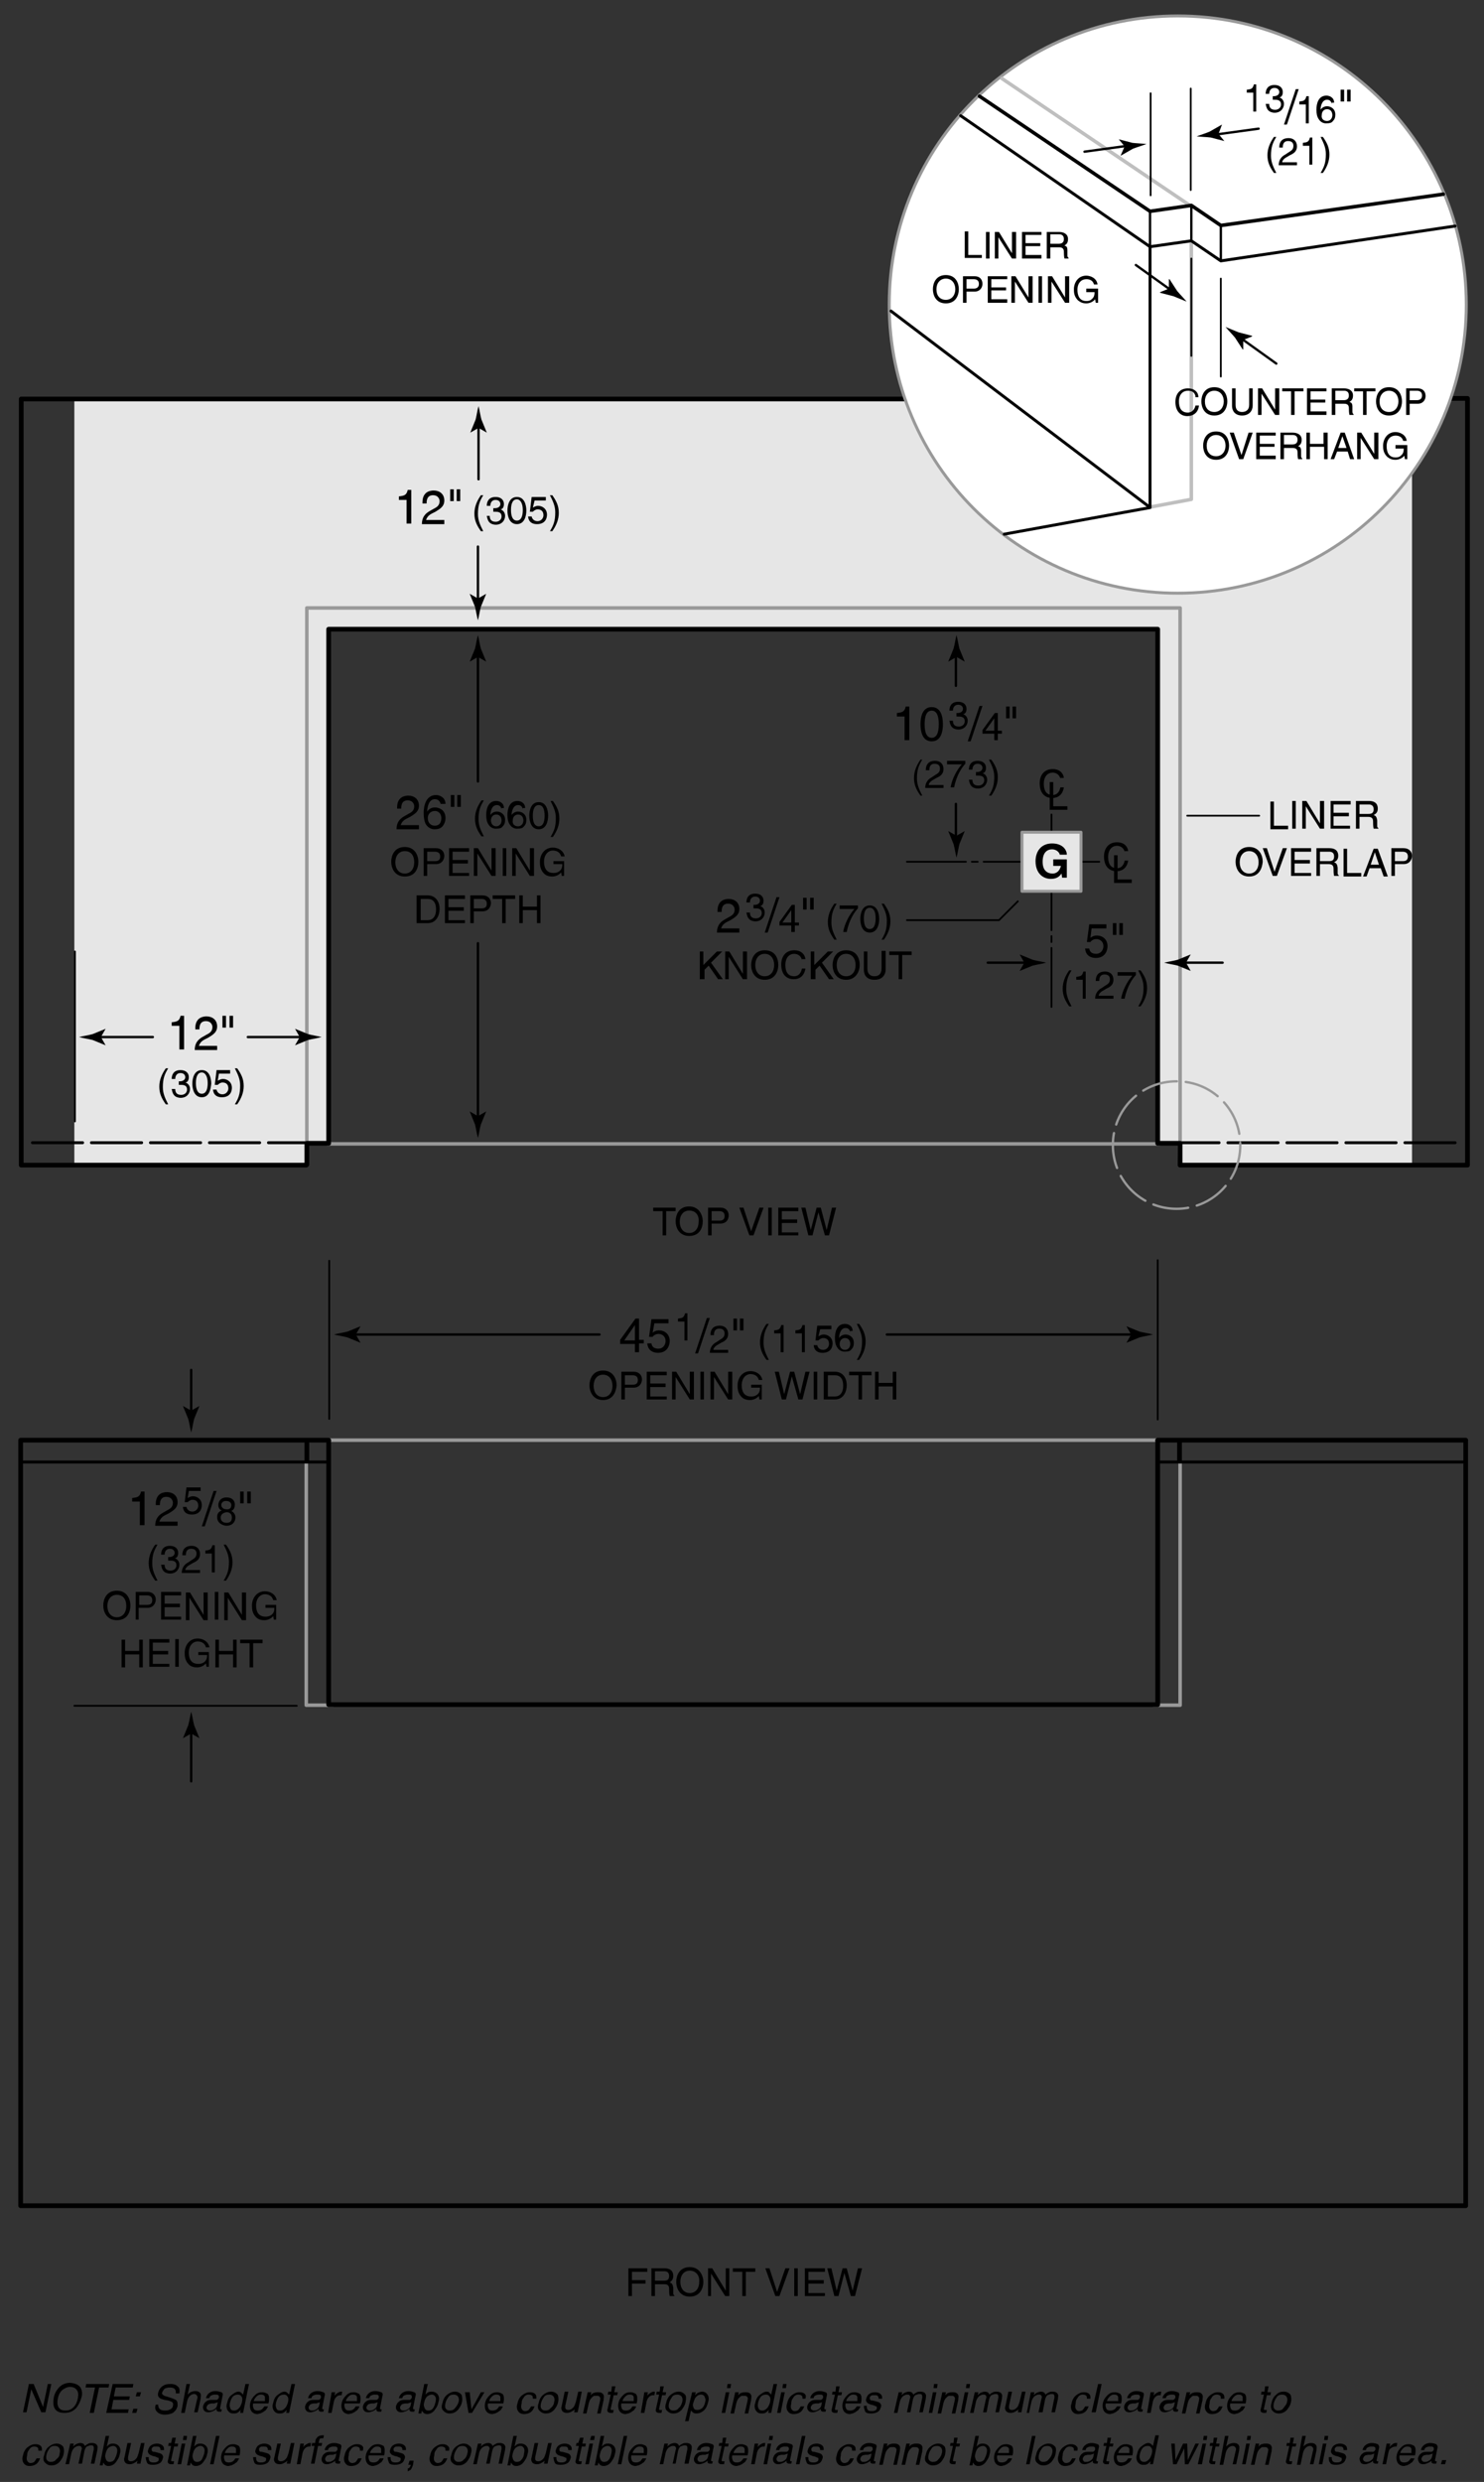 <svg version="1.1" id="Illus" xmlns="http://www.w3.org/2000/svg" x="0" y="0" width="251.5" height="420.5" xml:space="preserve" enable-background="new 0 0 251.5 420.5"><rect width="100%" height="100%" fill="#333333" stroke="none"/><style>.st0{fill:none;stroke:#999;stroke-width:.6;stroke-linecap:round;stroke-linejoin:round}.st1{fill:#e6e6e6}.st2{stroke:#000;stroke-width:.8}.st2,.st3,.st4{fill:none;stroke-linecap:round;stroke-linejoin:round}.st3{stroke:#000;stroke-width:.4}.st4{stroke-width:.5}.st4,.st5,.st6{stroke:#000}.st5{fill:none;stroke-width:.5;stroke-linecap:round;stroke-linejoin:round;stroke-dasharray:8.5,1.5}.st6{stroke-width:.3}.st10,.st6,.st8{fill:none;stroke-linecap:round;stroke-linejoin:round}.st8{stroke:#000;stroke-width:.3;stroke-dasharray:10,1,1,1}.st10{stroke:#bfbfbf;stroke-width:.6}</style><line class="st0" x1="55.5" y1="193.8" x2="196.5" y2="193.8"/><line class="st0" x1="55.8" y1="244" x2="196.8" y2="244"/><polygon class="st1" points="52.3,193.4 52.2,197.5 12.6,197.5 12.6,67.7 55.8,67.7 55.8,193.5"/><polygon class="st1" points="199.6,193.5 199.7,197.5 239.3,197.5 239.3,68.4 196.2,68.4 196.2,193.5"/><rect x="53.9" y="67.5" class="st1" width="144.1" height="39.3"/><polyline class="st0" points="52,193.8 52,103 200,103 200,193.9"/><polyline class="st0" points="200,248 200,288.9 195.5,288.9"/><polyline class="st0" points="51.9,248 51.9,288.9 56.4,288.9"/><polyline class="st2" points="55.7,244.1 55.7,288.8 196.2,288.8 196.2,244.1"/><path d="M191.7 226.1l-.8-1.4 2.2.9c.8.2 1.6.3 2.3.5-.8.2-1.6.3-2.3.5l-2.2.9.8-1.4z"/><line class="st3" x1="150.3" y1="226.1" x2="192.1" y2="226.1"/><path d="M60.3 226.1l.8-1.4-2.2.9c-.8.2-1.6.3-2.3.5.8.2 1.6.3 2.3.5l2.2.9-.8-1.4z"/><line class="st3" x1="101.6" y1="226.1" x2="59.8" y2="226.1"/><path d="M24.5 258.4h-.8v-4h-1.3v-.6c.9-.1 1.3-.2 1.5-1.1h.6v5.7zM26.4 254.8c0-1.8 1.3-2 1.9-2 1 0 1.8.6 1.8 1.7 0 1-.7 1.4-1.5 1.9l-.6.3c-.8.4-.9.9-1 1.1h3.1v.7h-3.8c0-1.2.6-1.8 1.3-2.2l.7-.4c.6-.3 1-.6 1-1.3 0-.4-.3-1-1.1-1-1.1 0-1.1 1-1.1 1.4h-.7zM31.8 253.8c.2-.1.5-.3.9-.3.7 0 1.5.5 1.5 1.5 0 .5-.2 1.6-1.7 1.6-.6 0-1.4-.2-1.5-1.3h.6c.1.5.5.8 1 .8.6 0 1-.5 1-1 0-.7-.4-1-1-1-.3 0-.6.2-.8.4h-.5l.3-2.5H34v.6h-2l-.2 1.2zM34.7 258.6h-.5l2-6h.5l-2 6zM39.2 256c.6.3.7.8.7 1.1 0 .7-.5 1.4-1.5 1.4-.3 0-.7-.1-1.1-.4-.5-.4-.5-.9-.5-1.1 0-.6.3-.9.8-1.1-.4-.1-.6-.5-.6-.9 0-.5.3-1.3 1.4-1.3 1 0 1.4.6 1.4 1.2 0 .8-.4 1-.6 1.1zm-1.8 1.1c0 .4.2.9 1 .9.4 0 .9-.1.9-.9 0-.6-.4-.9-.9-.9-.7.1-1 .5-1 .9zm1.8-2.1c0-.3-.2-.7-.9-.7-.6 0-.8.4-.8.7 0 .4.4.7.8.7.6.1.9-.2.9-.7zM40.7 252.7h.6v2h-.6v-2zm1.2 0h.6v2h-.6v-2zM26.7 261.7c-.6 1-.9 1.7-.9 3.2 0 1.1.4 1.9.9 2.9h-.4c-.7-1-1.1-1.8-1.1-3 0-1.1.4-2.1 1.1-3.1h.4zM28.4 263.8h.3c.4 0 .9-.2.9-.7 0-.3-.2-.7-.8-.7-.8 0-.9.7-.9 1h-.6c0-.7.3-1.5 1.5-1.5.9 0 1.4.5 1.4 1.2 0 .6-.3.9-.6.9.4.1.8.5.8 1.1 0 .7-.5 1.5-1.6 1.5-.3 0-.6-.1-.8-.2-.5-.3-.6-.8-.7-1.3h.6c0 .4.1 1 1 1 .6 0 1-.4 1-.9 0-.8-.7-.8-1.1-.8h-.3v-.6zM30.9 263.5c0-1.5 1.1-1.6 1.6-1.6.8 0 1.4.5 1.4 1.4 0 .8-.5 1.2-1.2 1.5l-.5.3c-.6.3-.8.7-.8.9h2.5v.5h-3.1c0-.9.5-1.5 1.1-1.8l.6-.4c.5-.3.8-.5.8-1.1 0-.4-.2-.8-.9-.8-.9 0-.9.8-.9 1.1h-.6zM36.5 266.4h-.6v-3.2h-1.1v-.5c.7-.1 1-.1 1.2-.9h.4v4.6zM37.9 267.8c.6-1 .9-1.7.9-3.2 0-1.1-.4-1.9-.9-2.9h.4c.7 1 1.1 1.8 1.1 3 0 1.1-.4 2.1-1.1 3.1h-.4zM19.8 274.5c-1.7 0-2.3-1.4-2.3-2.5 0-1 .5-2.5 2.3-2.5 1.7 0 2.3 1.4 2.3 2.5s-.5 2.5-2.3 2.5zm0-4.3c-1 0-1.6.8-1.6 1.9s.6 1.9 1.6 1.9 1.6-.8 1.6-1.9-.5-1.9-1.6-1.9zM23.6 274.4H23v-4.7h2c.9 0 1.4.6 1.4 1.3 0 .6-.4 1.4-1.4 1.4h-1.5v2zm0-2.5h1.3c.6 0 .9-.2.9-.8 0-.6-.4-.8-.9-.8h-1.3v1.6zM30.7 274.4h-3.4v-4.7h3.4v.6h-2.8v1.4h2.6v.6h-2.6v1.6h2.8v.5zM34.6 269.8h.6v4.7h-.7l-2.4-3.8v3.8h-.6v-4.7h.7l2.3 3.8v-3.8zM37 274.4h-.6v-4.7h.6v4.7zM41.1 269.8h.6v4.7H41l-2.4-3.8v3.8H38v-4.7h.7l2.3 3.8v-3.8zM44.8 271.9h2v2.5h-.4l-.1-.6c-.3.4-.9.7-1.5.7-.8 0-1.2-.3-1.4-.5-.7-.7-.7-1.5-.7-2 0-1.1.7-2.4 2.2-2.4.9 0 1.8.5 2 1.5h-.6c-.2-.8-.9-1-1.4-1-.8 0-1.5.7-1.5 1.9 0 .9.3 1.9 1.6 1.9.2 0 .6 0 1-.3s.5-.7.5-1.2H45v-.5zM23.6 277.8h.6v4.7h-.6v-2.2h-2.4v2.2h-.6v-4.7h.6v1.9h2.4v-1.9zM28.7 282.4h-3.4v-4.7h3.4v.6h-2.8v1.4h2.6v.6h-2.6v1.6h2.8v.5zM30.3 282.4h-.6v-4.7h.6v4.7zM33.4 279.9h2v2.5H35l-.1-.6c-.3.4-.9.7-1.5.7-.8 0-1.2-.3-1.4-.5-.7-.7-.7-1.5-.7-2 0-1.1.7-2.4 2.2-2.4.9 0 1.8.5 2 1.5h-.6c-.2-.8-.9-1-1.4-1-.8 0-1.5.7-1.5 1.9 0 .9.3 1.9 1.6 1.9.2 0 .6 0 1-.3s.5-.7.5-1.2h-1.5v-.5zM39.5 277.8h.6v4.7h-.6v-2.2h-2.4v2.2h-.6v-4.7h.6v1.9h2.4v-1.9zM40.7 277.8h3.8v.6h-1.6v4.1h-.6v-4.1h-1.6v-.6zM32.4 293.7l1.4.8-.9-2.2c-.2-.8-.3-1.6-.5-2.3-.2.8-.3 1.6-.5 2.3l-.9 2.2 1.4-.8z"/><line class="st3" x1="32.4" y1="301.8" x2="32.4" y2="293.2"/><path d="M32.4 239l1.4-.8-.9 2.2c-.2.8-.3 1.6-.5 2.3-.2-.8-.3-1.6-.5-2.3l-.9-2.2 1.4.8z"/><line class="st3" x1="32.4" y1="232.1" x2="32.4" y2="239.5"/><line class="st4" x1="55.5" y1="247.7" x2="3.6" y2="247.7"/><line class="st4" x1="196.3" y1="247.7" x2="248.1" y2="247.7"/><polyline class="st2" points="196.2,244 248.4,244 248.4,373.7 3.5,373.7 3.5,244 55.7,244"/><line class="st5" x1="5.5" y1="193.6" x2="54" y2="193.6"/><line class="st5" x1="246.6" y1="193.6" x2="198.1" y2="193.6"/><line class="st2" x1="51.9" y1="197.4" x2="3.6" y2="197.4"/><line class="st6" x1="50.3" y1="289" x2="12.6" y2="289"/><path d="M81 111.3l-1.4.8.9-2.2c.2-.8.3-1.6.5-2.3.2.8.3 1.6.5 2.3l.9 2.2-1.4-.8z"/><line class="st3" x1="81" y1="132.4" x2="81" y2="110.9"/><path d="M81 189.1l-1.4-.8.9 2.2c.2.8.3 1.6.5 2.3.2-.8.3-1.6.5-2.3l.9-2.2-1.4.8z"/><line class="st3" x1="81" y1="159.8" x2="81" y2="189.6"/><path d="M67.3 136.8c0-1.8 1.3-2 1.9-2 1 0 1.8.6 1.8 1.7 0 1-.7 1.4-1.5 1.9l-.6.3c-.8.4-.9.9-1 1.1H71v.7h-3.8c0-1.2.6-1.8 1.3-2.2l.7-.4c.6-.3 1-.6 1-1.3 0-.4-.3-1-1.1-1-1.1 0-1.1 1-1.1 1.4h-.7zM74.7 136.3c-.1-.5-.4-.9-1-.9-1.1 0-1.3 1.5-1.3 2.1.2-.3.6-.7 1.3-.7.7 0 1.8.4 1.8 1.8 0 .6-.2 1-.5 1.4-.3.3-.6.5-1.4.5-.4 0-1-.2-1.4-.8-.3-.5-.4-1.2-.4-2 0-1.2.4-3 2.1-3 .6 0 1.6.4 1.6 1.5h-.8zm-1 3.6c.7 0 1.1-.5 1.1-1.3 0-.5-.3-1.2-1.1-1.2s-1.2.6-1.2 1.2c0 .7.4 1.3 1.2 1.3zM76.4 134.7h.6v2h-.6v-2zm1.1 0h.6v2h-.6v-2zM82 135.6c-.6 1-.9 1.7-.9 3.2 0 1.1.4 1.9.9 2.9h-.4c-.7-1-1.1-1.8-1.1-3 0-1.1.4-2.1 1.1-3.1h.4zM85 137.1c-.1-.4-.3-.7-.8-.7-.9 0-1.1 1.2-1.1 1.7.1-.2.5-.6 1.1-.6.6 0 1.4.4 1.4 1.4 0 .5-.1.8-.4 1.1-.2.3-.5.4-1.2.4-.4 0-.9-.2-1.2-.7-.3-.4-.4-1-.4-1.6 0-1 .3-2.4 1.7-2.4.5 0 1.3.3 1.3 1.2H85zm-.9 2.9c.5 0 .9-.4.9-1 0-.4-.2-1-.9-1-.6 0-.9.5-.9 1s.3 1 .9 1zM88.6 137.1c-.1-.4-.3-.7-.8-.7-.9 0-1.1 1.2-1.1 1.7.1-.2.5-.6 1.1-.6.6 0 1.4.4 1.4 1.4 0 .5-.1.8-.4 1.1-.2.3-.5.4-1.2.4-.4 0-.9-.2-1.2-.7-.3-.4-.4-1-.4-1.6 0-1 .3-2.4 1.7-2.4.5 0 1.3.3 1.3 1.2h-.4zm-.8 2.9c.5 0 .9-.4.9-1 0-.4-.2-1-.9-1-.6 0-.9.5-.9 1-.1.5.2 1 .9 1zM91.3 140.5c-1.3 0-1.6-1.4-1.6-2.3 0-.9.3-2.3 1.6-2.3s1.6 1.4 1.6 2.3c0 .9-.3 2.3-1.6 2.3zm0-4.1c-.7 0-1 .7-1 1.8s.3 1.8 1 1.8 1-.7 1-1.8-.3-1.8-1-1.8zM93.3 141.8c.6-1 .9-1.7.9-3.2 0-1.1-.4-1.9-.9-2.9h.4c.7 1 1.1 1.8 1.1 3 0 1.1-.4 2.1-1.1 3.1h-.4zM68.6 148.5c-1.7 0-2.3-1.4-2.3-2.5 0-1 .5-2.5 2.3-2.5 1.7 0 2.3 1.4 2.3 2.5s-.5 2.5-2.3 2.5zm0-4.3c-1 0-1.6.8-1.6 1.9s.6 1.9 1.6 1.9 1.6-.8 1.6-1.9-.5-1.9-1.6-1.9zM72.4 148.4h-.6v-4.7h2.1c.9 0 1.4.6 1.4 1.3 0 .6-.4 1.4-1.4 1.4h-1.5v2zm0-2.5h1.3c.6 0 .9-.2.9-.8 0-.6-.4-.8-.9-.8h-1.3v1.6zM79.5 148.4h-3.4v-4.7h3.4v.6h-2.8v1.4h2.6v.6h-2.6v1.6h2.8v.5zM83.4 143.7h.6v4.7h-.7l-2.4-3.8v3.8h-.6v-4.7h.7l2.3 3.8v-3.8zM85.8 148.4h-.6v-4.7h.6v4.7zM89.9 143.7h.6v4.7h-.7l-2.4-3.8v3.8h-.6v-4.7h.7l2.3 3.8v-3.8zM93.6 145.9h2v2.5h-.4l-.1-.6c-.3.4-.9.7-1.5.7-.8 0-1.2-.3-1.4-.5-.7-.7-.7-1.5-.7-2 0-1.1.7-2.4 2.2-2.4.9 0 1.8.5 2 1.5h-.6c-.2-.8-.9-1-1.4-1-.8 0-1.5.7-1.5 1.9 0 .9.3 1.9 1.6 1.9.2 0 .6 0 1-.3s.5-.7.5-1.2h-1.5v-.5zM70.6 151.7h1.9c1.2 0 2 .9 2 2.3 0 1-.5 2.4-2 2.4h-1.9v-4.7zm.7 4.2h1.2c.8 0 1.4-.6 1.4-1.8 0-1.2-.5-1.8-1.4-1.8h-1.2v3.6zM78.8 156.4h-3.4v-4.7h3.4v.6H76v1.4h2.6v.6H76v1.6h2.8v.5zM80.3 156.4h-.6v-4.7h2.1c.9 0 1.4.6 1.4 1.3 0 .6-.4 1.4-1.4 1.4h-1.5v2zm0-2.5h1.3c.6 0 .9-.2.9-.8 0-.6-.4-.8-.9-.8h-1.3v1.6zM83.5 151.7h3.8v.6h-1.6v4.1h-.6v-4.1h-1.6v-.6zM91 151.7h.6v4.7H91v-2.2h-2.4v2.2H88v-4.7h.6v1.9H91v-1.9z"/><line class="st6" x1="196.2" y1="240.5" x2="196.2" y2="213.5"/><line class="st6" x1="55.8" y1="240.4" x2="55.8" y2="213.6"/><line class="st6" x1="12.7" y1="190" x2="12.7" y2="161.2"/><g><path d="M31.2 177.8h-.8v-4h-1.3v-.6c.9-.1 1.3-.2 1.5-1.1h.6v5.7zM33.1 174.2c0-1.8 1.3-2 1.9-2 1 0 1.8.6 1.8 1.7 0 1-.7 1.4-1.5 1.9l-.6.3c-.8.4-.9.9-1 1.1h3.1v.7H33c0-1.2.6-1.8 1.3-2.2l.7-.4c.6-.3 1-.6 1-1.3 0-.4-.3-1-1.1-1-1.1 0-1.1 1-1.1 1.4h-.7zM37.7 172.1h.6v2h-.6v-2zm1.2 0h.6v2h-.6v-2zM28.5 181c-.6 1-.9 1.7-.9 3.2 0 1.1.4 1.9.9 2.9h-.4c-.7-1-1.1-1.8-1.1-3 0-1.1.4-2.1 1.1-3.1h.4zM30.2 183.2h.3c.4 0 .9-.2.9-.7 0-.3-.2-.7-.8-.7-.8 0-.9.7-.9 1h-.6c0-.7.3-1.5 1.5-1.5.9 0 1.4.5 1.4 1.2 0 .6-.3.9-.6.9.4.1.8.5.8 1.1 0 .7-.5 1.5-1.6 1.5-.3 0-.6-.1-.8-.2-.5-.3-.6-.8-.7-1.3h.6c0 .4.1 1 1 1 .6 0 1-.4 1-.9 0-.8-.7-.8-1.1-.8h-.3v-.6zM34.2 185.9c-1.3 0-1.6-1.4-1.6-2.3 0-.9.3-2.3 1.6-2.3s1.6 1.4 1.6 2.3c-.1.9-.3 2.3-1.6 2.3zm0-4.2c-.7 0-1 .7-1 1.8s.3 1.8 1 1.8 1-.7 1-1.8-.4-1.8-1-1.8zM36.9 183.1c.2-.1.5-.3.9-.3.7 0 1.5.5 1.5 1.5 0 .5-.2 1.6-1.7 1.6-.6 0-1.4-.2-1.5-1.3h.6c.1.5.5.8 1 .8.6 0 1-.5 1-1 0-.7-.4-1-1-1-.3 0-.6.2-.8.4h-.5l.3-2.5H39v.6h-1.9l-.2 1.2zM39.8 187.1c.6-1 .9-1.7.9-3.2 0-1.1-.4-1.9-.9-2.9h.4c.7 1 1.1 1.8 1.1 3 0 1.1-.4 2.1-1.1 3.1h-.4z"/></g><polyline class="st2" points="52,197.3 52,193.7 55.7,193.7 55.7,106.6 196.2,106.6 196.2,193.7 200,193.7 200,197.3"/><line class="st2" x1="52" y1="247.5" x2="52" y2="244.1"/><line class="st2" x1="199.9" y1="244.1" x2="199.9" y2="247.5"/><g><polyline class="st2" points="200,197.4 248.7,197.4 248.7,67.5 243.2,67.5"/><polyline class="st2" points="3.6,197.3 3.6,67.6 156.2,67.6"/></g><path d="M210.2 194c0 6-4.8 10.8-10.8 10.8-6 0-10.8-4.8-10.8-10.8 0-6 4.8-10.8 10.8-10.8 6 0 10.8 4.8 10.8 10.8z" style="fill:none;stroke:#999;stroke-width:.4;stroke-linecap:round;stroke-linejoin:round;stroke-dasharray:6,1.5"/><g><path d="M154.1 125.4h-.8v-4H152v-.6c.9-.1 1.3-.2 1.5-1.1h.6v5.7zM157.9 125.6c-1.6 0-1.9-1.7-1.9-2.9s.3-2.9 1.9-2.9c1.6 0 1.9 1.7 1.9 2.9s-.3 2.9-1.9 2.9zm0-5.2c-.8 0-1.2.8-1.2 2.3s.4 2.3 1.2 2.3 1.2-.8 1.2-2.3-.4-2.3-1.2-2.3zM162 120.8h.3c.4 0 .9-.2.9-.7 0-.3-.2-.7-.8-.7-.8 0-.9.7-.9 1h-.6c0-.7.3-1.5 1.5-1.5.9 0 1.4.5 1.4 1.2 0 .6-.3.9-.6.9.4.1.8.5.8 1.1 0 .7-.5 1.5-1.6 1.5-.3 0-.6-.1-.8-.2-.5-.3-.6-.8-.7-1.3h.6c0 .4.1 1 1 1 .6 0 1-.4 1-.9 0-.8-.7-.8-1.1-.8h-.3v-.6zM164.5 125.6h-.5l2-6h.5l-2 6zM169.1 124.3v1.1h-.6v-1.1h-2v-.6l2.1-2.9h.5v3h.7v.5h-.7zm-2.1-.5h1.5v-2.1l-1.5 2.1zM170.5 119.7h.6v2h-.6v-2zm1.1 0h.6v2h-.6v-2zM156.3 128.7c-.6 1-.9 1.7-.9 3.2 0 1.1.4 1.9.9 2.9h-.3c-.7-1-1.1-1.8-1.1-3 0-1.1.4-2.1 1.1-3.1h.3zM156.9 130.5c0-1.5 1.1-1.6 1.6-1.6.8 0 1.4.5 1.4 1.4 0 .8-.5 1.2-1.2 1.5l-.5.3c-.6.3-.8.7-.8.9h2.5v.5h-3.1c0-.9.5-1.5 1.1-1.8l.6-.4c.5-.3.8-.5.8-1.1 0-.4-.2-.8-.9-.8-.9 0-.9.8-.9 1.1h-.6zM160.4 128.9h3.2v.5c-.5.5-1.5 1.9-1.9 4h-.6c.2-1.3 1-2.9 1.9-3.9h-2.5v-.6zM165.3 130.8h.3c.4 0 .9-.2.9-.7 0-.3-.2-.7-.8-.7-.8 0-.9.7-.9 1h-.6c0-.7.3-1.5 1.5-1.5.9 0 1.4.5 1.4 1.2 0 .6-.3.9-.6.9.4.1.8.5.8 1.1 0 .7-.5 1.5-1.6 1.5-.3 0-.6-.1-.8-.2-.5-.3-.6-.8-.7-1.3h.6c0 .4.1 1 1 1 .6 0 1-.4 1-.9 0-.8-.7-.8-1.1-.8h-.3v-.6zM167.6 134.8c.6-1 .9-1.7.9-3.2 0-1.1-.4-1.9-.9-2.9h.4c.7 1 1.1 1.8 1.1 3 0 1.1-.4 2.1-1.1 3.1h-.4z"/></g><g><path d="M162.1 111.3l1.4.8-.9-2.2c-.2-.8-.3-1.6-.5-2.3-.2.8-.3 1.6-.5 2.3l-.9 2.2 1.4-.8z"/><line class="st3" x1="162" y1="116.2" x2="162" y2="110.8"/></g><g><path d="M162.1 141.6l1.4-.8-.9 2.2c-.2.8-.3 1.6-.5 2.3-.2-.8-.3-1.6-.5-2.3l-.9-2.2 1.4.8z"/><line class="st3" x1="162" y1="136.2" x2="162" y2="142.1"/></g><g><path d="M184.8 158.9c.2-.2.6-.4 1.1-.4.9 0 1.8.6 1.8 1.8 0 .6-.3 2-2 2-.7 0-1.7-.3-1.8-1.6h.7c.1.7.6.9 1.2.9.7 0 1.2-.6 1.2-1.3 0-.8-.6-1.2-1.2-1.2-.4 0-.8.2-1 .5h-.6l.4-3h2.9v.7H185l-.2 1.6zM188.6 156.4h.6v2h-.6v-2zm1.1 0h.6v2h-.6v-2zM181.6 164.4c-.6 1-.9 1.7-.9 3.2 0 1.1.4 1.9.9 2.9h-.4c-.7-1-1.1-1.8-1.1-3 0-1.1.4-2.1 1.1-3.1h.4zM184.1 169.2h-.6V166h-1.1v-.5c.7-.1 1-.1 1.2-.9h.4v4.6zM185.7 166.2c0-1.5 1.1-1.6 1.6-1.6.8 0 1.4.5 1.4 1.4 0 .8-.5 1.2-1.2 1.5l-.5.3c-.6.3-.8.7-.8.9h2.5v.5h-3.1c0-.9.5-1.5 1.1-1.8l.6-.4c.5-.3.8-.5.8-1.1 0-.4-.2-.8-.9-.8-.9 0-.9.8-.9 1.1h-.6zM189.3 164.7h3.2v.5c-.5.5-1.5 1.9-1.9 4h-.6c.2-1.3 1-2.9 1.9-3.9h-2.5v-.6zM192.9 170.5c.6-1 .9-1.7.9-3.2 0-1.1-.4-1.9-.9-2.9h.4c.7 1 1.1 1.8 1.1 3 0 1.1-.4 2.1-1.1 3.1h-.4z"/></g><g><path d="M173.6 163.1l-.8 1.4 2.2-.9c.8-.2 1.6-.3 2.3-.5-.8-.2-1.6-.3-2.3-.5l-2.2-.9.8 1.4z"/><line class="st3" x1="167.4" y1="163.1" x2="174.1" y2="163.1"/></g><g><path d="M201 163.1l.8 1.4-2.2-.9c-.8-.2-1.6-.3-2.3-.5.8-.2 1.6-.3 2.3-.5l2.2-.9-.8 1.4z"/><line class="st3" x1="207.2" y1="163.1" x2="200.5" y2="163.1"/></g><g><path d="M190.6 144.3c-.2-.8-.9-1-1.3-1-.8 0-1.5.6-1.5 1.9 0 1.1.4 1.9 1.5 1.9.4 0 1.1-.2 1.3-1.3h.6c-.3 1.8-1.7 1.8-2 1.8-1.1 0-2.1-.7-2.1-2.5 0-1.4.8-2.4 2.2-2.4 1.2 0 1.8.7 1.9 1.5h-.6z"/><path d="M189.4 149h2.4v.6h-3v-4.7h.6v4.1z"/></g><line class="st8" x1="153.7" y1="146" x2="186.3" y2="146"/><line class="st8" x1="178.2" y1="170.6" x2="178.2" y2="138"/><g><path d="M179.7 131.9c-.2-.8-.9-1-1.3-1-.8 0-1.5.6-1.5 1.9 0 1.1.4 1.9 1.5 1.9.4 0 1.1-.2 1.3-1.3h.6c-.3 1.8-1.7 1.8-2 1.8-1.1 0-2.1-.7-2.1-2.5 0-1.4.8-2.4 2.2-2.4 1.2 0 1.8.7 1.9 1.5h-.6z"/><path d="M178.5 136.6h2.4v.6h-3v-4.7h.6v4.1z"/></g><g><path d="M121.6 154.3c0-1.8 1.3-2 1.9-2 1 0 1.8.6 1.8 1.7 0 1-.7 1.4-1.5 1.9l-.6.3c-.8.4-.9.9-1 1.1h3.1v.7h-3.8c0-1.2.6-1.8 1.3-2.2l.7-.4c.6-.3 1-.6 1-1.3 0-.4-.3-1-1.1-1-1.1 0-1.1 1-1.1 1.4h-.7zM127.6 153.3h.3c.4 0 .9-.2.9-.7 0-.3-.2-.7-.8-.7-.8 0-.9.7-.9 1h-.6c0-.7.3-1.5 1.5-1.5.9 0 1.4.5 1.4 1.2 0 .6-.3.9-.6.9.4.1.8.5.8 1.1 0 .7-.5 1.5-1.6 1.5-.3 0-.6-.1-.8-.2-.5-.3-.6-.8-.7-1.3h.6c0 .4.1 1 1 1 .6 0 1-.4 1-.9 0-.8-.7-.8-1.1-.8h-.3v-.6zM130.1 158h-.5l2-6h.5l-2 6zM134.7 156.8v1.1h-.6v-1.1h-2v-.6l2.1-2.9h.5v3h.7v.5h-.7zm-2.1-.5h1.5v-2.1l-1.5 2.1zM136.1 152.1h.6v2h-.6v-2zm1.2 0h.6v2h-.6v-2zM141.8 153.1c-.6 1-.9 1.7-.9 3.2 0 1.1.4 1.9.9 2.9h-.4c-.7-1-1.1-1.8-1.1-3 0-1.1.4-2.1 1.1-3.1h.4zM142.2 153.4h3.2v.5c-.5.5-1.5 1.9-1.9 4h-.6c.2-1.3 1-2.9 1.9-3.9h-2.5v-.6zM147.4 158c-1.3 0-1.6-1.4-1.6-2.3 0-.9.3-2.3 1.6-2.3s1.6 1.4 1.6 2.3c0 .9-.3 2.3-1.6 2.3zm0-4.2c-.7 0-1 .7-1 1.8s.3 1.8 1 1.8 1-.7 1-1.8-.3-1.8-1-1.8zM149.4 159.2c.6-1 .9-1.7.9-3.2 0-1.1-.4-1.9-.9-2.9h.4c.7 1 1.1 1.8 1.1 3 0 1.1-.4 2.1-1.1 3.1h-.4zM119.2 165.9h-.6v-4.7h.6v2.3l2.3-2.3h.9l-1.9 1.9 2 2.8h-.8l-1.6-2.3-.7.7v1.6zM126 161.2h.6v4.7h-.7l-2.4-3.8v3.8h-.6v-4.7h.7l2.3 3.8v-3.8zM129.6 166c-1.7 0-2.3-1.4-2.3-2.5 0-1 .5-2.5 2.3-2.5s2.3 1.4 2.3 2.5c0 1-.5 2.5-2.3 2.5zm0-4.4c-1 0-1.6.8-1.6 1.9s.6 1.9 1.6 1.9 1.6-.8 1.6-1.9-.6-1.9-1.6-1.9zM135.9 162.6c-.2-.8-.9-1-1.3-1-.8 0-1.5.6-1.5 1.9 0 1.1.4 1.9 1.5 1.9.4 0 1.1-.2 1.3-1.3h.6c-.3 1.8-1.7 1.8-2 1.8-1.1 0-2.1-.7-2.1-2.5 0-1.4.8-2.4 2.2-2.4 1.2 0 1.8.7 1.9 1.5h-.6zM138 165.9h-.6v-4.7h.6v2.3l2.3-2.3h.9l-1.9 1.9 2 2.8h-.8l-1.6-2.3-.7.7v1.6z"/><path d="M143.4 166c-1.7 0-2.3-1.4-2.3-2.5 0-1 .5-2.5 2.3-2.5s2.3 1.4 2.3 2.5c0 1-.6 2.5-2.3 2.5zm0-4.4c-1 0-1.6.8-1.6 1.9s.6 1.9 1.6 1.9 1.6-.8 1.6-1.9-.6-1.9-1.6-1.9zM150.1 161.2v3c0 1-.6 1.8-1.9 1.8-1.3 0-1.8-.8-1.8-1.7v-3.1h.6v2.9c0 1 .6 1.3 1.2 1.3s1.2-.3 1.2-1.3v-3h.7zM150.7 161.2h3.8v.6h-1.6v4.1h-.6v-4.1h-1.6v-.6z"/></g><polyline class="st6" points="172.5,152.7 169.3,155.9 153.7,155.9"/><path d="M248.5 51.6c0 27-21.9 48.9-48.9 48.9s-48.9-21.9-48.9-48.9 21.9-48.9 48.9-48.9 48.9 21.9 48.9 48.9z" style="fill:#fff;stroke:#999;stroke-width:.5;stroke-linecap:round;stroke-linejoin:round"/><g><line class="st10" x1="201.8" y1="34.9" x2="169.8" y2="13.3"/><polyline class="st10" points="201.9,41.3 201.9,84.6 195,85.9"/><polyline points="166,16.3 194.9,35.8 201.9,34.8 206.9,38.2 244.6,32.9" style="fill:none;stroke:#000;stroke-width:.6;stroke-linecap:round;stroke-linejoin:round"/><polyline class="st4" points="162.8,19.6 194.9,41.8 201.9,40.8 206.9,44.2 246.6,38.3"/><line class="st4" x1="151" y1="52.7" x2="194.8" y2="85.9"/><polyline class="st4" points="194.9,41.8 194.9,86 170.2,90.5"/><line class="st3" x1="194.9" y1="35.9" x2="194.9" y2="41.8"/><line class="st3" x1="201.9" y1="35" x2="201.9" y2="40.8"/><line class="st3" x1="206.9" y1="38.4" x2="206.9" y2="44.1"/><line class="st6" x1="201.8" y1="32.2" x2="201.8" y2="15"/><path d="M164.1 43.2h2.3v.5h-2.9v-4.5h.6v4zM167.7 43.8h-.6v-4.5h.6v4.5zM171.6 39.3h.6v4.5h-.7l-2.3-3.6v3.6h-.6v-4.5h.7l2.2 3.6v-3.6zM176.5 43.8h-3.3v-4.5h3.3v.5h-2.7v1.4h2.5v.5h-2.5v1.5h2.7v.6zM178 43.8h-.6v-4.5h2.1c.7 0 1.5.3 1.5 1.2 0 .7-.3.9-.6 1.1.3.1.5.2.5.8v.8c0 .3 0 .3.2.5v.1h-.7c-.1-.3-.1-1-.1-1.1 0-.4-.1-.8-.8-.8H178v1.9zm0-2.5h1.4c.4 0 .9-.1.9-.8 0-.7-.5-.8-.8-.8H178v1.6zM160.3 51.4c-1.7 0-2.2-1.4-2.2-2.4s.5-2.4 2.2-2.4c1.7 0 2.2 1.4 2.2 2.4s-.5 2.4-2.2 2.4zm0-4.2c-1 0-1.6.8-1.6 1.8 0 1.1.6 1.8 1.6 1.8s1.6-.8 1.6-1.8-.6-1.8-1.6-1.8zM163.8 51.3h-.6v-4.5h2c.8 0 1.3.5 1.3 1.3 0 .6-.4 1.3-1.3 1.3h-1.4v1.9zm0-2.4h1.2c.5 0 .9-.2.9-.8 0-.6-.4-.8-.9-.8h-1.2v1.6zM170.7 51.3h-3.3v-4.5h3.3v.5H168v1.4h2.5v.5H168v1.5h2.7v.6zM174.4 46.8h.6v4.5h-.7l-2.3-3.6v3.6h-.6v-4.5h.7l2.2 3.6v-3.6zM176.6 51.3h-.6v-4.5h.6v4.5zM180.6 46.8h.6v4.5h-.7l-2.3-3.6v3.6h-.6v-4.5h.7l2.2 3.6v-3.6zM184.1 48.9h2v2.4h-.4l-.1-.6c-.3.4-.9.7-1.5.7-.8 0-1.1-.3-1.4-.5-.7-.7-.7-1.4-.7-1.9 0-1.1.7-2.3 2.1-2.3.8 0 1.8.5 1.9 1.5h-.6c-.2-.8-.9-.9-1.3-.9-.8 0-1.5.6-1.5 1.8 0 .9.3 1.9 1.5 1.9.2 0 .6 0 .9-.3.4-.3.5-.7.5-1.2h-1.4v-.6z"/><line class="st6" x1="195" y1="33.1" x2="195" y2="15.8"/><g><path d="M190.6 24.8l-1-1.2 2.3.6c.8.1 1.6.1 2.4.2-.8.3-1.5.5-2.3.8l-2.1 1.2.7-1.6z"/><line class="st3" x1="183.8" y1="25.7" x2="191.1" y2="24.7"/></g><g><path d="M206.5 22.7l1 1.2-2.3-.6c-.8-.1-1.6-.1-2.4-.2.8-.3 1.5-.5 2.2-.8l2.1-1.2-.6 1.6z"/><line class="st3" x1="213.3" y1="21.8" x2="206" y2="22.8"/></g><line class="st6" x1="206.9" y1="47.2" x2="206.9" y2="63.8"/><line class="st6" x1="201.9" y1="43.8" x2="201.9" y2="60.3"/><g><path d="M198.1 48.9l-1.5.6v.1l2.3.6c.7.3 1.5.6 2.2.9-.5-.6-1.1-1.2-1.6-1.8l-1.3-2h-.1v1.6z"/><line class="st3" x1="192.5" y1="44.9" x2="198.5" y2="49.2"/></g><g><path d="M210.7 57.6l1.5-.6v-.1l-2.3-.6c-.7-.3-1.5-.6-2.2-.9.5.6 1.1 1.2 1.6 1.8l1.3 2h.1v-1.6z"/><line class="st3" x1="216.3" y1="61.6" x2="210.3" y2="57.3"/></g><g><path d="M213 18.9h-.6v-3.2h-1.1v-.5c.7-.1 1-.1 1.2-.9h.4v4.6zM215.6 16.3h.3c.4 0 .9-.2.9-.7 0-.3-.2-.7-.8-.7-.8 0-.9.7-.9 1h-.6c0-.7.3-1.5 1.5-1.5.9 0 1.4.5 1.4 1.2 0 .6-.3.9-.6.9.4.1.8.5.8 1.1 0 .7-.5 1.5-1.6 1.5-.3 0-.6-.1-.8-.2-.5-.3-.6-.8-.7-1.3h.6c0 .4.1 1 1 1 .6 0 1-.4 1-.9 0-.8-.7-.8-1.1-.8h-.3v-.6zM218.1 21.1h-.5l2-6h.5l-2 6zM221.9 20.9h-.6v-3.2h-1.1v-.5c.7-.1 1-.1 1.2-.9h.4v4.6zM225.7 17.6c-.1-.4-.3-.7-.8-.7-.9 0-1.1 1.2-1.1 1.7.1-.2.5-.6 1.1-.6.6 0 1.4.4 1.4 1.4 0 .5-.1.8-.4 1.1-.2.3-.5.4-1.2.4-.4 0-.9-.2-1.2-.7-.3-.4-.4-1-.4-1.6 0-1 .3-2.4 1.7-2.4.5 0 1.3.3 1.3 1.2h-.4zm-.8 2.9c.5 0 .9-.4.9-1 0-.4-.2-1-.9-1-.6 0-.9.5-.9 1-.1.5.2 1 .9 1zM227.2 15.2h.6v2h-.6v-2zm1.1 0h.6v2h-.6v-2zM216.3 23.2c-.6 1-.9 1.7-.9 3.2 0 1.1.4 1.9.9 2.9h-.4c-.7-1-1.1-1.8-1.1-3 0-1.1.4-2.1 1.1-3.1h.4zM216.8 25c0-1.5 1.1-1.6 1.6-1.6.8 0 1.4.5 1.4 1.4 0 .8-.5 1.2-1.2 1.5l-.5.3c-.6.3-.8.7-.8.9h2.5v.5h-3.1c0-.9.5-1.5 1.1-1.8l.6-.4c.5-.3.8-.5.8-1.1 0-.4-.2-.8-.9-.8-.9 0-.9.8-.9 1.1h-.6zM222.5 27.9h-.6v-3.2h-1.1v-.5c.7-.1 1-.1 1.2-.9h.4v4.6zM223.8 29.3c.6-1 .9-1.7.9-3.2 0-1.1-.4-1.9-.9-2.9h.4c.7 1 1.1 1.8 1.1 3 0 1.1-.4 2.1-1.1 3.1h-.4z"/></g><g><path d="M202.6 67.1c-.2-.8-.8-.9-1.3-.9-.8 0-1.5.6-1.5 1.8 0 1.1.4 1.9 1.5 1.9.4 0 1.1-.2 1.3-1.2h.6c-.2 1.7-1.6 1.8-2 1.8-1 0-2-.7-2-2.4 0-1.4.8-2.3 2.1-2.3 1.2 0 1.8.7 1.8 1.5h-.5zM205.8 70.4c-1.7 0-2.2-1.4-2.2-2.4s.5-2.4 2.2-2.4c1.7 0 2.2 1.4 2.2 2.4s-.5 2.4-2.2 2.4zm0-4.2c-1 0-1.6.8-1.6 1.8 0 1.1.6 1.8 1.6 1.8s1.6-.8 1.6-1.8-.6-1.8-1.6-1.8zM212.3 65.8v2.9c0 .9-.6 1.7-1.8 1.7-1.2 0-1.7-.8-1.7-1.6v-3h.6v2.8c0 1 .6 1.2 1.1 1.2.6 0 1.2-.3 1.2-1.2v-2.8h.6zM216.2 65.8h.6v4.5h-.7l-2.3-3.6v3.6h-.6v-4.5h.7l2.2 3.6v-3.6zM217.3 65.8h3.6v.5h-1.5v4h-.6v-4h-1.5v-.5zM224.8 70.3h-3.3v-4.5h3.3v.5h-2.7v1.4h2.5v.5h-2.5v1.5h2.7v.6zM226.3 70.3h-.6v-4.5h2.1c.7 0 1.5.3 1.5 1.2 0 .7-.3.9-.6 1.1.3.1.5.2.5.8v.8c0 .2 0 .3.2.5v.1h-.7c-.1-.3-.1-1-.1-1.1 0-.4-.1-.8-.8-.8h-1.5v1.9zm0-2.5h1.4c.4 0 .9-.1.9-.8 0-.7-.5-.8-.8-.8h-1.5v1.6zM229.5 65.8h3.6v.5h-1.5v4h-.6v-4h-1.5v-.5zM235.4 70.4c-1.7 0-2.2-1.4-2.2-2.4s.5-2.4 2.2-2.4 2.2 1.4 2.2 2.4-.5 2.4-2.2 2.4zm0-4.2c-1 0-1.6.8-1.6 1.8 0 1.1.6 1.8 1.6 1.8S237 69 237 68s-.6-1.8-1.6-1.8zM238.9 70.3h-.6v-4.5h2c.8 0 1.3.5 1.3 1.3 0 .6-.4 1.3-1.3 1.3h-1.4v1.9zm0-2.5h1.2c.5 0 .9-.2.9-.8 0-.6-.4-.8-.9-.8h-1.2v1.6zM206.1 77.9c-1.7 0-2.2-1.4-2.2-2.4s.5-2.4 2.2-2.4c1.7 0 2.2 1.4 2.2 2.4s-.5 2.4-2.2 2.4zm0-4.2c-1 0-1.6.8-1.6 1.8 0 1.1.6 1.8 1.6 1.8s1.6-.8 1.6-1.8-.6-1.8-1.6-1.8zM211.6 73.3h.7l-1.6 4.5h-.7l-1.6-4.5h.7l1.3 3.8 1.2-3.8zM216.2 77.8h-3.3v-4.5h3.3v.5h-2.7v1.4h2.5v.5h-2.5v1.5h2.7v.6zM217.6 77.8h-.6v-4.5h2.1c.7 0 1.5.3 1.5 1.2 0 .7-.3.9-.6 1.1.3.1.5.2.5.8v.8c0 .2 0 .3.2.5v.1h-.7c-.1-.3-.1-1-.1-1.1 0-.4-.1-.8-.8-.8h-1.5v1.9zm0-2.5h1.4c.4 0 .9-.1.9-.8 0-.7-.5-.8-.8-.8h-1.5v1.6zM224.4 73.3h.6v4.5h-.6v-2.1H222v2.1h-.6v-4.5h.6v1.9h2.3v-1.9zM226.6 76.5l-.5 1.3h-.6l1.7-4.5h.7l1.6 4.5h-.7l-.4-1.3h-1.8zm1.6-.6l-.7-2-.7 2h1.4zM233 73.3h.6v4.5h-.7l-2.3-3.6v3.6h-.6v-4.5h.7l2.2 3.6v-3.6zM236.5 75.4h2v2.4h-.4l-.1-.6c-.3.4-.9.7-1.5.7-.8 0-1.1-.3-1.4-.5-.7-.7-.7-1.4-.7-1.9 0-1.1.7-2.3 2.1-2.3.8 0 1.8.5 1.9 1.5h-.6c-.2-.8-.9-.9-1.3-.9-.8 0-1.5.6-1.5 1.8 0 .9.3 1.9 1.5 1.9.2 0 .6 0 .9-.3.4-.3.5-.7.5-1.2h-1.4v-.6z"/></g></g><g><path d="M215.9 139.9h2.4v.6h-3v-4.7h.6v4.1zM219.6 140.4h-.6v-4.7h.6v4.7zM223.8 135.7h.6v4.7h-.7l-2.4-3.8v3.8h-.6v-4.7h.7l2.3 3.8v-3.8zM228.9 140.4h-3.4v-4.7h3.4v.6H226v1.4h2.6v.6H226v1.6h2.8v.5zM230.4 140.4h-.6v-4.7h2.2c.8 0 1.5.3 1.5 1.3 0 .7-.4.9-.7 1.1.3.1.5.2.6.9v.8c0 .3 0 .4.2.5v.1h-.8c-.1-.3-.1-1-.1-1.2 0-.4-.1-.8-.8-.8h-1.5v2zm0-2.5h1.5c.5 0 .9-.1.9-.8 0-.7-.5-.8-.8-.8h-1.6v1.6zM211.7 148.5c-1.7 0-2.3-1.4-2.3-2.5 0-1 .5-2.5 2.3-2.5 1.7 0 2.3 1.4 2.3 2.5-.1 1.1-.6 2.5-2.3 2.5zm0-4.3c-1 0-1.6.8-1.6 1.9s.6 1.9 1.6 1.9 1.6-.8 1.6-1.9-.6-1.9-1.6-1.9zM217.4 143.7h.7l-1.7 4.7h-.7l-1.7-4.7h.7l1.3 4 1.4-4zM222.2 148.4h-3.4v-4.7h3.4v.6h-2.8v1.4h2.6v.6h-2.6v1.6h2.8v.5zM223.7 148.4h-.6v-4.7h2.2c.8 0 1.5.3 1.5 1.3 0 .7-.4.9-.7 1.1.3.1.5.2.6.9v.8c0 .3 0 .4.2.5v.1h-.8c-.1-.3-.1-1-.1-1.2 0-.4-.1-.8-.8-.8h-1.5v2zm0-2.5h1.5c.5 0 .9-.1.9-.8 0-.7-.5-.8-.8-.8h-1.6v1.6zM228.3 147.9h2.4v.6h-3v-4.7h.6v4.1zM232.1 147.1l-.5 1.4h-.6l1.8-4.7h.7l1.7 4.7h-.7l-.5-1.4h-1.9zm1.6-.6l-.7-2.1-.7 2.1h1.4zM236.4 148.4h-.6v-4.7h2.1c.9 0 1.4.6 1.4 1.3 0 .6-.4 1.4-1.4 1.4h-1.5v2zm0-2.5h1.3c.6 0 .9-.2.9-.8 0-.6-.4-.8-.9-.8h-1.3v1.6z"/></g><line class="st6" x1="213.4" y1="138.2" x2="201.2" y2="138.2"/><g><path d="M107.1 389h-.6v-4.7h3.2v.6h-2.6v1.4h2.3v.6h-2.3v2.1zM111 389h-.6v-4.7h2.2c.8 0 1.5.3 1.5 1.3 0 .7-.4.9-.6 1.1.3.1.5.2.6.9v.8c0 .3 0 .4.2.5v.1h-.8c-.1-.3-.1-1-.1-1.2 0-.4-.1-.8-.8-.8H111v2zm0-2.6h1.5c.5 0 .9-.1.9-.8 0-.7-.5-.8-.8-.8H111v1.6zM116.9 389.1c-1.7 0-2.3-1.4-2.3-2.5 0-1 .5-2.5 2.3-2.5 1.7 0 2.3 1.5 2.3 2.5s-.5 2.5-2.3 2.5zm0-4.4c-1 0-1.6.8-1.6 1.9 0 1.1.6 1.9 1.6 1.9s1.6-.8 1.6-1.9c.1-1.1-.6-1.9-1.6-1.9zM123 384.3h.6v4.7h-.7l-2.4-3.8v3.8h-.5v-4.7h.7l2.3 3.8v-3.8zM124.2 384.3h3.8v.6h-1.6v4.1h-.6v-4.1h-1.6v-.6zM133.1 384.3h.7l-1.7 4.7h-.7l-1.7-4.7h.7l1.3 4 1.4-4zM135.2 389h-.6v-4.7h.6v4.7zM139.8 389h-3.4v-4.7h3.4v.6H137v1.4h2.6v.6H137v1.6h2.8v.5zM142.1 389h-.7l-1.2-4.7h.7l.9 3.8 1-3.8h.7l1 3.8.9-3.8h.7l-1.2 4.7h-.7l-1.1-3.9-1 3.9z"/></g><g><path d="M110.7 204.6h3.8v.6h-1.6v4.1h-.6v-4.1h-1.6v-.6zM116.8 209.4c-1.7 0-2.3-1.4-2.3-2.5 0-1 .5-2.5 2.3-2.5 1.7 0 2.3 1.5 2.3 2.5 0 1.1-.5 2.5-2.3 2.5zm0-4.3c-1 0-1.6.8-1.6 1.9 0 1.1.6 1.9 1.6 1.9s1.6-.8 1.6-1.9c.1-1.1-.5-1.9-1.6-1.9zM120.6 209.3h-.6v-4.7h2.1c.9 0 1.4.6 1.4 1.3 0 .7-.4 1.4-1.4 1.4h-1.5v2zm0-2.5h1.3c.6 0 .9-.2.9-.8 0-.6-.4-.8-.9-.8h-1.3v1.6zM128.7 204.6h.7l-1.7 4.7h-.7l-1.7-4.7h.7l1.3 4 1.4-4zM130.8 209.3h-.6v-4.7h.6v4.7zM135.3 209.3h-3.4v-4.7h3.4v.6h-2.8v1.4h2.6v.6h-2.6v1.6h2.8v.5zM137.7 209.3h-.7l-1.2-4.7h.7l.9 3.8 1-3.8h.7l1 3.8.9-3.8h.7l-1.2 4.7h-.7l-1.1-3.9-1 3.9z"/></g><g><path d="M108.3 227.7v1.4h-.7v-1.4h-2.5v-.7l2.6-3.6h.6v3.6h.8v.6h-.8zm-2.5-.6h1.8v-2.6l-1.8 2.6zM110.6 225.8c.2-.2.6-.4 1.1-.4.9 0 1.8.6 1.8 1.8 0 .6-.3 2-2 2-.7 0-1.7-.3-1.8-1.6h.7c.1.7.6.9 1.2.9.7 0 1.2-.6 1.2-1.3 0-.8-.6-1.2-1.2-1.2-.4 0-.8.2-1 .5h-.6l.4-3h2.9v.7h-2.4l-.3 1.6zM116.6 227.1h-.6v-3.2h-1.1v-.5c.7-.1 1-.1 1.2-.9h.4v4.6zM118.3 229.3h-.5l2-6h.5l-2 6zM120.4 226.2c0-1.5 1.1-1.6 1.6-1.6.8 0 1.4.5 1.4 1.4 0 .8-.5 1.2-1.2 1.5l-.5.3c-.6.3-.8.7-.8.9h2.5v.5h-3.1c0-.9.5-1.5 1.1-1.8l.6-.4c.5-.3.8-.5.8-1.1 0-.4-.2-.8-.9-.8-.9 0-.9.8-.9 1.1h-.6zM124.3 223.4h.6v2h-.6v-2zm1.1 0h.6v2h-.6v-2zM130.3 224.3c-.6 1-.9 1.7-.9 3.2 0 1.1.4 1.9.9 2.9h-.4c-.7-1-1.1-1.8-1.1-3 0-1.1.4-2.1 1.1-3.1h.4zM132.9 229.1h-.6v-3.2h-1.1v-.5c.7-.1 1-.1 1.2-.9h.4v4.6zM136.5 229.1h-.6v-3.2h-1.1v-.5c.7-.1 1-.1 1.2-.9h.4v4.6zM138.7 226.4c.2-.1.5-.3.9-.3.7 0 1.5.5 1.5 1.5 0 .5-.2 1.6-1.7 1.6-.6 0-1.4-.2-1.5-1.3h.6c.1.5.5.8 1 .8.6 0 1-.5 1-1 0-.7-.4-1-1-1-.3 0-.6.2-.8.4h-.5l.3-2.5h2.4v.6H139l-.3 1.2zM144.1 225.7c-.1-.4-.3-.7-.8-.7-.9 0-1.1 1.2-1.1 1.7.1-.2.5-.6 1.1-.6.6 0 1.4.4 1.4 1.4 0 .5-.1.8-.4 1.1-.2.3-.5.4-1.2.4-.4 0-.9-.2-1.2-.7-.3-.4-.4-1-.4-1.6 0-1 .3-2.4 1.7-2.4.5 0 1.3.3 1.3 1.2h-.4zm-.9 3c.5 0 .9-.4.9-1 0-.4-.2-1-.9-1-.6 0-.9.5-.9 1s.3 1 .9 1zM145.2 230.4c.6-1 .9-1.7.9-3.2 0-1.1-.4-1.9-.9-2.9h.4c.7 1 1.1 1.8 1.1 3 0 1.1-.4 2.1-1.1 3.1h-.4zM102.2 237.2c-1.7 0-2.3-1.4-2.3-2.5 0-1 .5-2.5 2.3-2.5 1.7 0 2.3 1.4 2.3 2.5-.1 1.1-.6 2.5-2.3 2.5zm0-4.3c-1 0-1.6.8-1.6 1.9s.6 1.9 1.6 1.9 1.6-.8 1.6-1.9-.6-1.9-1.6-1.9zM105.9 237.1h-.6v-4.7h2.1c.9 0 1.4.6 1.4 1.3 0 .6-.4 1.4-1.4 1.4h-1.5v2zm0-2.5h1.3c.6 0 .9-.2.9-.8 0-.6-.4-.8-.9-.8h-1.3v1.6zM113 237.1h-3.4v-4.7h3.4v.6h-2.8v1.4h2.6v.6h-2.6v1.6h2.8v.5zM117 232.4h.6v4.7h-.7l-2.4-3.8v3.8h-.6v-4.7h.7l2.3 3.8v-3.8zM119.3 237.1h-.6v-4.7h.6v4.7zM123.5 232.4h.6v4.7h-.7l-2.4-3.8v3.8h-.6v-4.7h.7l2.3 3.8v-3.8zM127.1 234.6h2v2.5h-.4l-.1-.6c-.3.4-.9.7-1.5.7-.8 0-1.2-.3-1.4-.5-.7-.7-.7-1.5-.7-2 0-1.1.7-2.4 2.2-2.4.9 0 1.8.5 2 1.5h-.6c-.2-.8-.9-1-1.4-1-.8 0-1.5.7-1.5 1.9 0 .9.3 1.9 1.6 1.9.2 0 .6 0 1-.3s.5-.7.5-1.2h-1.5v-.5zM133.2 237.1h-.7l-1.2-4.7h.7l.9 3.8 1-3.8h.7l1 3.8.9-3.8h.7l-1.2 4.7h-.7l-1.1-3.9-1 3.9zM138.5 237.1h-.6v-4.7h.6v4.7zM139.6 232.4h1.9c1.2 0 2 .9 2 2.3 0 1-.5 2.4-2 2.4h-1.9v-4.7zm.7 4.2h1.2c.8 0 1.4-.6 1.4-1.8 0-1.2-.5-1.8-1.4-1.8h-1.2v3.6zM143.9 232.4h3.8v.6h-1.6v4.1h-.6V233h-1.6v-.6zM151.3 232.4h.6v4.7h-.6v-2.2h-2.4v2.2h-.6v-4.7h.6v1.9h2.4v-1.9z"/></g><g><path d="M4.9 403.9h.8l1.6 3.9.8-3.9h.6l-1 4.8H7l-1.7-3.9-.8 3.9h-.6l1-4.8zM13.7 404.6c.2.4.3 1 .1 1.6-.2.7-.5 1.3-.9 1.8-.6.6-1.2.8-2 .8-.7 0-1.3-.2-1.6-.7-.3-.5-.3-1.1-.2-1.8.1-.7.4-1.2.8-1.7.5-.6 1.2-.9 2-.9 1 .1 1.5.4 1.8.9zm-.5 1.7c.1-.6.1-1-.2-1.4-.2-.3-.6-.5-1.1-.5-.5 0-.9.2-1.3.5s-.7.9-.8 1.5c-.1.5-.1 1 .1 1.4s.6.6 1.2.6 1-.2 1.4-.6.6-1 .7-1.5zM18.5 403.9l-.1.6h-1.6l-.9 4.3h-.7l.9-4.3h-1.6l.1-.6h3.9zM19.1 403.9h3.5l-.1.6h-2.9l-.3 1.5H22l-.1.6h-2.7l-.3 1.6h2.9l-.1.6H18l1.1-4.9zM22.6 408.1h.7l-.2.7h-.7l.2-.7zm.6-2.8h.7l-.2.7H23l.2-.7zM26.8 407.2c0 .3 0 .5.1.7.1.3.5.5 1 .5.2 0 .5 0 .7-.1.4-.1.7-.4.7-.7.1-.3 0-.5-.1-.6-.1-.1-.4-.2-.7-.3l-.6-.1c-.4-.1-.7-.2-.8-.3-.3-.2-.4-.5-.3-.9.1-.4.3-.8.7-1.1.4-.3.8-.4 1.4-.4.5 0 .9.1 1.2.4.3.2.4.6.3 1.2h-.6c0-.3 0-.5-.1-.6-.1-.3-.5-.4-.9-.4s-.7.1-.9.2c-.2.2-.3.4-.4.6-.1.2 0 .4.2.5.1.1.4.2.8.3l.6.2c.3.1.5.2.7.3.3.2.3.6.3 1-.1.5-.4.9-.8 1.2-.4.2-.9.3-1.4.3-.6 0-1-.2-1.3-.5-.3-.3-.4-.7-.2-1.2h.4zM31.6 403.9h.6l-.4 1.8c.2-.2.3-.3.5-.4.2-.1.5-.2.8-.2.5 0 .8.2.9.5.1.2 0 .5 0 .8l-.5 2.3h-.6l.5-2.2c.1-.3.1-.4 0-.6-.1-.2-.3-.3-.5-.3s-.5.1-.7.3c-.2.2-.4.5-.5 1l-.4 1.9h-.6l.9-4.9zM36.7 406.6c.1 0 .2-.1.3-.2 0-.1.1-.1.1-.2 0-.2 0-.3-.1-.4-.1-.1-.3-.1-.6-.1s-.5.1-.7.2c-.1.1-.2.2-.2.4h-.6c.1-.4.3-.7.6-.9.3-.2.6-.3 1-.3s.7.1 1 .2.3.4.2.7l-.4 2v.1l.1.1h.2l-.1.4h-.2-.2c-.2 0-.3-.1-.4-.2v-.3c-.2.2-.4.3-.6.4-.3.1-.5.2-.8.2-.3 0-.6-.1-.7-.3-.2-.2-.2-.4-.2-.7.1-.3.2-.6.5-.8.2-.2.5-.3.9-.3h.9zm-1.2 1.8c.2 0 .4 0 .6-.1.4-.2.6-.4.7-.8l.1-.5c-.1 0-.2.1-.3.1-.1 0-.2.1-.3.1h-.4c-.2 0-.4.1-.5.1-.2.1-.3.3-.4.5 0 .2 0 .3.1.4.1.1.3.2.4.2zM40.9 405.4l.3.3.4-1.8h.6l-1 4.9h-.5l.1-.5c-.2.2-.4.4-.6.5s-.4.1-.7.1c-.4 0-.7-.2-.9-.5-.2-.3-.3-.8-.1-1.3.1-.5.3-1 .7-1.3s.8-.6 1.2-.6c.1 0 .3 0 .5.2zm-1.2 3c.3 0 .5-.1.8-.4.2-.2.4-.6.5-1 .1-.4.1-.8-.1-1-.1-.2-.3-.3-.6-.3s-.6.1-.8.3-.4.6-.5 1c-.1.4-.1.7 0 .9.1.4.3.5.7.5zM45.5 405.8c.1.2.1.4.1.6 0 .2 0 .4-.1.8h-2.6c-.1.4 0 .6.1.9.1.2.3.3.7.3.3 0 .6-.1.8-.3.1-.1.2-.3.3-.4h.6c0 .1-.1.3-.2.4-.1.2-.2.3-.4.4-.2.2-.5.3-.7.4-.2 0-.3.1-.5.1-.4 0-.8-.2-1-.5-.2-.3-.3-.8-.2-1.3.1-.6.4-1 .8-1.4.4-.4.8-.5 1.3-.5.2 0 .5.1.7.2s.2.1.3.3zm-.6.9v-.6c-.1-.3-.3-.4-.7-.4-.3 0-.5.1-.7.3-.2.2-.4.4-.5.8h1.9zM48.7 405.4l.3.3.4-1.8h.6l-1 4.9h-.5l.1-.5c-.2.2-.4.4-.6.5s-.4.1-.7.1c-.4 0-.7-.2-.9-.5-.2-.3-.3-.8-.1-1.3.1-.5.3-1 .7-1.3s.8-.6 1.2-.6c.1 0 .3 0 .5.2zm-1.2 3c.3 0 .5-.1.8-.4.2-.2.4-.6.5-1 .1-.4.1-.8-.1-1-.1-.2-.3-.3-.6-.3s-.6.1-.8.3-.4.6-.5 1c-.1.4-.1.7 0 .9.1.4.3.5.7.5zM54 406.6c.1 0 .2-.1.3-.2 0-.1.1-.1.1-.2 0-.2 0-.3-.1-.4-.1-.1-.3-.1-.6-.1s-.5.1-.7.2c-.1.1-.2.2-.2.4h-.6c.1-.4.3-.7.6-.9.3-.2.6-.3 1-.3s.7.1 1 .2.3.4.2.7l-.4 2v.1l.1.1h.2l-.1.4h-.2-.2c-.2 0-.3-.1-.4-.2v-.3c-.2.2-.4.3-.6.4-.3.1-.5.2-.8.2-.3 0-.6-.1-.7-.3-.2-.2-.2-.4-.2-.7.1-.3.2-.6.5-.8.2-.2.5-.3.9-.3h.9zm-1.2 1.8c.2 0 .4 0 .6-.1.4-.2.6-.4.7-.8l.1-.5c-.1 0-.2.1-.3.1-.1 0-.2.1-.3.1h-.4c-.2 0-.4.1-.5.1-.2.1-.3.3-.4.5 0 .2 0 .3.1.4.1.1.2.2.4.2zM56.2 405.3h.6l-.1.6c.1-.1.2-.3.4-.4s.4-.3.7-.3h.2l-.1.6h-.1-.1c-.3 0-.5.1-.7.3-.2.2-.3.4-.4.7l-.4 2h-.6l.6-3.5zM61 405.8c.1.2.1.4.1.6 0 .2 0 .4-.1.8h-2.6c-.1.4 0 .6.1.9.1.2.3.3.7.3.3 0 .6-.1.8-.3.1-.1.2-.3.3-.4h.6c0 .1-.1.3-.2.4-.1.2-.2.3-.4.4-.2.2-.5.3-.7.4-.2 0-.3.1-.5.1-.4 0-.8-.2-1-.5-.2-.3-.3-.8-.2-1.3.1-.6.4-1 .8-1.4.4-.4.8-.5 1.3-.5.2 0 .5.1.7.2s.2.1.3.3zm-.5.9v-.6c-.1-.3-.3-.4-.7-.4-.3 0-.5.1-.7.3-.2.2-.4.4-.5.8h1.9zM63.8 406.6c.1 0 .2-.1.3-.2 0-.1.1-.1.1-.2 0-.2 0-.3-.1-.4-.1-.1-.3-.1-.6-.1s-.5.1-.7.2c-.1.1-.2.2-.2.4H62c.1-.4.3-.7.6-.9.3-.2.6-.3 1-.3s.7.1 1 .2.3.4.2.7l-.4 2v.1l.1.1h.2l-.1.4h-.2-.2c-.2 0-.3-.1-.4-.2v-.3c-.2.2-.4.3-.6.4-.3.1-.5.2-.8.2-.3 0-.6-.1-.7-.3-.2-.2-.2-.4-.2-.7.1-.3.2-.6.5-.8.2-.2.5-.3.9-.3h.9zm-1.2 1.8c.2 0 .4 0 .6-.1.4-.2.6-.4.7-.8l.1-.5c-.1 0-.2.1-.3.1-.1 0-.2.1-.3.1H63c-.2 0-.4.1-.5.1-.2.1-.3.3-.4.5 0 .2 0 .3.1.4.1.1.3.2.4.2zM69.4 406.6c.1 0 .2-.1.3-.2 0-.1.1-.1.1-.2 0-.2 0-.3-.1-.4-.1-.1-.3-.1-.6-.1s-.5.1-.7.2c-.1.1-.2.2-.2.4h-.6c.1-.4.3-.7.6-.9.3-.2.6-.3 1-.3s.7.1 1 .2.3.4.2.7l-.4 2v.1l.1.1h.2l-.1.4H70h-.2c-.2 0-.3-.1-.4-.2v-.3c-.2.2-.4.3-.6.4-.3.1-.5.2-.8.2-.3 0-.6-.1-.7-.3-.2-.2-.2-.4-.2-.7.1-.3.2-.6.5-.8.2-.2.5-.3.9-.3h.9zm-1.1 1.8c.2 0 .4 0 .6-.1.4-.2.6-.4.7-.8l.1-.5c-.1 0-.2.1-.3.1-.1 0-.2.1-.3.1h-.4c-.2 0-.4.1-.5.1-.2.1-.3.3-.4.5 0 .2 0 .3.1.4.1.1.2.2.4.2zM71.9 403.9h.6l-.4 1.8c.2-.2.3-.3.5-.4.2-.1.4-.1.6-.1.4 0 .8.2 1 .5.2.3.3.7.1 1.3-.1.6-.4 1-.7 1.4-.3.4-.8.6-1.2.6-.3 0-.5-.1-.6-.2-.1-.1-.2-.2-.3-.4l-.1.5h-.5l1-5zm1.9 3.1c.1-.4.1-.7 0-.9-.1-.2-.3-.4-.6-.4s-.5.1-.8.3c-.2.2-.4.5-.5 1-.1.3-.1.6 0 .8.1.4.3.6.7.6.3 0 .6-.1.8-.4.2-.3.3-.6.4-1zM78.3 406.9c-.1.6-.4 1-.7 1.4-.4.4-.8.6-1.4.6-.5 0-.8-.2-1.1-.5s-.3-.8-.1-1.3c.1-.6.4-1.1.8-1.4s.8-.5 1.3-.5.8.2 1.1.5c.1.2.2.7.1 1.2zm-.6.1c.1-.3.1-.6 0-.8-.1-.3-.4-.5-.8-.5s-.7.1-.9.4c-.2.3-.4.6-.5 1-.1.4-.1.7 0 .9.1.2.3.4.7.4.4 0 .7-.1.9-.4.3-.3.5-.7.6-1zM79.6 405.3l.3 2.9 1.6-2.9h.6l-2.1 3.5h-.6l-.6-3.5h.8zM85.3 405.8c.1.2.1.4.1.6 0 .2 0 .4-.1.8h-2.6c-.1.4 0 .6.1.9.1.2.3.3.7.3.3 0 .6-.1.8-.3.1-.1.2-.3.3-.4h.6c0 .1-.1.3-.2.4-.1.2-.2.3-.4.4-.2.2-.5.3-.7.4-.2 0-.3.1-.5.1-.4 0-.8-.2-1-.5-.2-.3-.3-.8-.2-1.3.1-.6.4-1 .8-1.4.4-.4.8-.5 1.3-.5.2 0 .5.1.7.2s.2.1.3.3zm-.5.9v-.6c-.1-.3-.3-.4-.7-.4-.3 0-.5.1-.7.3-.2.2-.4.4-.5.8h1.9zM90.9 406.4h-.6c0-.2 0-.4-.1-.5-.1-.1-.3-.2-.6-.2-.4 0-.7.2-.9.6-.2.2-.3.5-.3.9-.1.4-.1.7 0 .9.1.2.3.4.6.4.2 0 .5-.1.6-.2s.3-.4.4-.6h.6c-.2.5-.4.8-.7 1-.3.2-.7.3-1.1.3-.5 0-.8-.2-1-.5-.2-.3-.3-.8-.1-1.3.1-.6.4-1.1.8-1.4.4-.3.8-.5 1.3-.5.4 0 .7.1.9.3s.2.4.2.8zM94.6 406.9c-.1.6-.4 1-.7 1.4-.4.4-.8.6-1.4.6-.5 0-.8-.2-1.1-.5s-.3-.8-.1-1.3c.1-.6.4-1.1.8-1.4s.8-.5 1.3-.5.8.2 1.1.5c.1.2.2.7.1 1.2zm-.7.1c.1-.3.1-.6 0-.8-.1-.3-.4-.5-.8-.5s-.7.1-.9.4c-.2.3-.4.6-.5 1-.1.4-.1.7 0 .9.1.2.3.4.7.4.4 0 .7-.1.9-.4.4-.3.6-.7.6-1zM96.3 405.3l-.5 2.3v.4c.1.2.2.3.5.3.4 0 .7-.2 1-.6.1-.2.2-.5.3-.8l.4-1.7h.6l-.7 3.5h-.6l.1-.5c-.1.1-.2.2-.4.3-.3.2-.6.3-.9.3-.5 0-.8-.2-.9-.5-.1-.2-.1-.4 0-.7l.5-2.4h.6zM99.6 405.3h.6l-.1.5c.2-.2.4-.4.6-.4.2-.1.4-.1.7-.1.5 0 .8.2.9.5.1.2 0 .5 0 .8l-.5 2.3h-.6l.5-2.2c0-.2.1-.4 0-.5-.1-.2-.2-.3-.5-.3h-.4c-.2 0-.3.1-.5.3-.1.1-.2.2-.3.4-.1.1-.1.3-.2.5l-.4 1.8h-.6l.8-3.6zM103.7 404.3h.6l-.2 1h.6l-.1.5h-.6l-.5 2.3c0 .1 0 .2.1.2h.4l-.1.5h-.4c-.3 0-.4-.1-.5-.2s-.1-.3 0-.6l.5-2.3h-.5l.1-.5h.5l.1-.9zM107.9 405.8c.1.2.1.4.1.6 0 .2 0 .4-.1.8h-2.6c-.1.4 0 .6.1.9.1.2.3.3.7.3.3 0 .6-.1.8-.3.1-.1.2-.3.3-.4h.6c0 .1-.1.3-.2.4-.1.2-.2.3-.4.4-.2.2-.5.3-.7.4-.2 0-.3.1-.5.1-.4 0-.8-.2-1-.5-.2-.3-.3-.8-.2-1.3.1-.6.4-1 .8-1.4.4-.4.8-.5 1.3-.5.2 0 .5.1.7.2s.2.1.3.3zm-.5.9v-.6c-.1-.3-.3-.4-.7-.4-.3 0-.5.1-.7.3-.2.2-.4.4-.5.8h1.9zM109.2 405.3h.6l-.1.6c.1-.1.2-.3.4-.4s.4-.3.7-.3h.2l-.1.6h-.1-.1c-.3 0-.5.1-.7.3-.2.2-.3.4-.4.7l-.4 2h-.6l.6-3.5zM111.9 404.3h.6l-.2 1h.6l-.1.5h-.6l-.5 2.3c0 .1 0 .2.1.2h.4l-.1.5h-.4c-.3 0-.4-.1-.5-.2s-.1-.3 0-.6l.5-2.3h-.5l.1-.5h.5l.1-.9zM116.2 406.9c-.1.6-.4 1-.7 1.4-.4.4-.8.6-1.4.6-.5 0-.8-.2-1.1-.5s-.3-.8-.1-1.3c.1-.6.4-1.1.8-1.4s.8-.5 1.3-.5.8.2 1.1.5c.2.2.2.7.1 1.2zm-.6.1c.1-.3.1-.6 0-.8-.1-.3-.4-.5-.8-.5s-.7.1-.9.4c-.2.3-.4.6-.5 1-.1.4-.1.7 0 .9.1.2.3.4.7.4.4 0 .7-.1.9-.4.4-.3.5-.7.6-1zM117.3 405.3h.6l-.1.5c.2-.2.3-.3.5-.4.2-.1.5-.2.7-.2.4 0 .7.2.9.5.2.3.3.7.1 1.3-.2.8-.5 1.3-1 1.6-.3.2-.6.3-1 .3-.3 0-.5-.1-.6-.2l-.3-.3-.4 1.8h-.6l1.2-4.9zm2.2 1.7c.1-.3.1-.5 0-.7-.1-.4-.3-.6-.7-.6-.4 0-.7.2-1 .6-.1.2-.2.5-.3.8-.1.3-.1.5 0 .7.1.4.3.5.7.5.3 0 .5-.1.8-.3.2-.2.4-.5.5-1zM123 405.3h.6l-.7 3.5h-.6l.7-3.5zm.3-1.4h.6l-.1.7h-.6l.1-.7zM124.6 405.3h.6l-.1.5c.2-.2.4-.4.6-.4.2-.1.4-.1.7-.1.5 0 .8.2.9.5.1.2 0 .5 0 .8l-.5 2.3h-.6l.5-2.2c0-.2.1-.4 0-.5-.1-.2-.2-.3-.5-.3h-.4c-.2 0-.3.1-.5.3-.1.1-.2.2-.3.4-.1.1-.1.3-.2.5l-.4 1.8h-.6l.8-3.6zM130.4 405.4l.3.3.4-1.8h.6l-1 4.9h-.5l.1-.5c-.2.2-.4.4-.6.5s-.4.1-.7.1c-.4 0-.7-.2-.9-.5-.2-.3-.3-.8-.1-1.3.1-.5.3-1 .7-1.3s.8-.6 1.2-.6c.2 0 .4 0 .5.2zm-1.2 3c.3 0 .5-.1.8-.4.2-.2.4-.6.5-1 .1-.4.1-.8-.1-1-.1-.2-.3-.3-.6-.3s-.6.1-.8.3-.4.6-.5 1c-.1.4-.1.7 0 .9.1.4.4.5.7.5zM132.4 405.3h.6l-.7 3.5h-.6l.7-3.5zm.3-1.4h.6l-.1.7h-.6l.1-.7zM136.5 406.4h-.5c0-.2 0-.4-.1-.5-.1-.1-.3-.2-.6-.2-.4 0-.7.2-.9.6-.2.2-.3.5-.3.9-.1.4-.1.7 0 .9.1.2.3.4.6.4.2 0 .5-.1.6-.2s.3-.4.4-.6h.6c-.2.5-.4.8-.7 1-.3.2-.7.3-1.1.3-.5 0-.8-.2-1-.5-.2-.3-.3-.8-.1-1.3.1-.6.4-1.1.8-1.4.4-.3.8-.5 1.3-.5.4 0 .7.1.9.3s.2.4.1.8zM139.1 406.6c.1 0 .2-.1.3-.2 0-.1.1-.1.1-.2 0-.2 0-.3-.1-.4-.1-.1-.3-.1-.6-.1s-.5.1-.7.2c-.1.1-.2.2-.2.4h-.6c.1-.4.3-.7.6-.9.3-.2.6-.3 1-.3s.7.1 1 .2.3.4.2.7l-.4 2v.1l.1.1h.2l-.1.4h-.2-.2c-.2 0-.3-.1-.4-.2v-.3c-.2.2-.4.3-.6.4-.3.1-.5.2-.8.2-.3 0-.6-.1-.7-.3-.2-.2-.2-.4-.2-.7.1-.3.2-.6.5-.8.2-.2.5-.3.9-.3h.9zm-1.2 1.8c.2 0 .4 0 .6-.1.4-.2.6-.4.7-.8l.1-.5c-.1 0-.2.1-.3.1-.1 0-.2.1-.3.1h-.4c-.2 0-.4.1-.5.1-.2.1-.3.3-.4.5 0 .2 0 .3.1.4.1.1.3.2.4.2zM141.7 404.3h.6l-.2 1h.6l-.1.5h-.6l-.5 2.3c0 .1 0 .2.1.2h.4l-.1.5h-.4c-.3 0-.4-.1-.5-.2s-.1-.3 0-.6l.5-2.3h-.5l.1-.5h.5l.1-.9zM145.9 405.8c.1.2.1.4.1.6 0 .2 0 .4-.1.8h-2.6c-.1.4 0 .6.1.9.1.2.3.3.7.3.3 0 .6-.1.8-.3.1-.1.2-.3.3-.4h.6c0 .1-.1.3-.2.4-.1.2-.2.3-.4.4-.2.2-.5.3-.7.4-.2 0-.3.1-.5.1-.4 0-.8-.2-1-.5-.2-.3-.3-.8-.2-1.3.1-.6.4-1 .8-1.4.4-.4.8-.5 1.3-.5.2 0 .5.1.7.2s.2.1.3.3zm-.6.9v-.6c-.1-.3-.3-.4-.7-.4-.3 0-.5.1-.7.3-.2.2-.4.4-.5.8h1.9zM146.9 407.7c0 .2 0 .3.1.5s.3.3.7.3c.2 0 .4 0 .6-.1.2-.1.3-.2.3-.4s0-.3-.1-.3-.2-.1-.5-.2l-.4-.1c-.3-.1-.5-.2-.6-.3-.2-.2-.3-.4-.2-.7.1-.3.2-.6.5-.8.3-.2.6-.3 1-.3.5 0 .9.2 1.1.5.1.2.1.4.1.6h-.6c0-.1 0-.3-.1-.4-.1-.2-.3-.2-.7-.2-.2 0-.4 0-.5.1-.1.1-.2.2-.2.3 0 .2 0 .3.1.4.1.1.2.1.4.1l.4.1c.4.1.7.2.8.3.2.2.3.4.2.7-.1.3-.2.6-.5.8s-.7.3-1.2.3-.9-.1-1-.4-.2-.5-.2-.9h.5zM152.3 405.3h.6l-.1.5c.2-.2.3-.3.5-.4.2-.1.5-.2.7-.2.3 0 .5.1.6.2.1.1.1.2.2.3.2-.2.4-.3.6-.4.2-.1.4-.1.6-.1.5 0 .8.2.9.5.1.2 0 .4 0 .7l-.5 2.3h-.6l.5-2.5c0-.2 0-.4-.1-.5-.1-.1-.2-.1-.4-.1s-.4.1-.7.2c-.2.2-.3.4-.4.8l-.4 2.1h-.6l.5-2.3c.1-.2.1-.4 0-.5-.1-.2-.2-.2-.5-.2-.2 0-.4.1-.7.3-.2.2-.4.5-.5.9l-.4 1.9h-.6l.8-3.5zM158.1 405.3h.6l-.7 3.5h-.6l.7-3.5zm.2-1.4h.6l-.1.7h-.6l.1-.7zM159.7 405.3h.6l-.1.5c.2-.2.4-.4.6-.4.2-.1.4-.1.7-.1.5 0 .8.2.9.5.1.2 0 .5 0 .8l-.5 2.3h-.6l.5-2.2c0-.2.1-.4 0-.5-.1-.2-.2-.3-.5-.3h-.4c-.2 0-.3.1-.5.3-.1.1-.2.2-.3.4-.1.1-.1.3-.2.5l-.4 1.8h-.6l.8-3.6zM163.5 405.3h.6l-.7 3.5h-.6l.7-3.5zm.3-1.4h.6l-.1.7h-.6l.1-.7zM165.2 405.3h.6l-.1.5c.2-.2.3-.3.5-.4.2-.1.5-.2.7-.2.3 0 .5.1.6.2.1.1.1.2.2.3.2-.2.4-.3.6-.4.2-.1.4-.1.6-.1.5 0 .8.2.9.5.1.2 0 .4 0 .7l-.5 2.3h-.6l.5-2.5c0-.2 0-.4-.1-.5-.1-.1-.2-.1-.4-.1s-.4.1-.7.2c-.2.2-.3.4-.4.8l-.4 2.1h-.6l.5-2.3c.1-.2.1-.4 0-.5-.1-.2-.2-.2-.5-.2-.2 0-.4.1-.7.3-.2.2-.4.5-.5.9l-.4 1.9h-.6l.8-3.5zM171.5 405.3l-.5 2.3v.4c.1.2.2.3.5.3.4 0 .7-.2 1-.6.1-.2.2-.5.3-.8l.4-1.7h.6l-.7 3.5h-.6l.1-.5c-.1.1-.2.2-.4.3-.3.2-.6.3-.9.3-.5 0-.8-.2-.9-.5-.1-.2-.1-.4 0-.7l.5-2.4h.6zM174.7 405.3h.6l-.1.5c.2-.2.3-.3.5-.4.2-.1.5-.2.7-.2.3 0 .5.1.6.2.1.1.1.2.2.3.2-.2.4-.3.6-.4.2-.1.4-.1.6-.1.5 0 .8.2.9.5.1.2 0 .4 0 .7l-.5 2.3h-.6l.5-2.5c0-.2 0-.4-.1-.5-.1-.1-.2-.1-.4-.1s-.4.1-.7.2c-.2.2-.3.4-.4.8l-.4 2.1h-.7l.5-2.3c.1-.2.1-.4 0-.5-.1-.2-.2-.2-.5-.2-.2 0-.4.1-.7.3-.2.2-.4.5-.5.9l-.4 1.9h-.4l.7-3.5zM184.8 406.4h-.6c0-.2 0-.4-.1-.5-.1-.1-.3-.2-.6-.2-.4 0-.7.2-.9.6-.2.2-.3.5-.3.9-.1.4-.1.7 0 .9.1.2.3.4.6.4.2 0 .5-.1.6-.2s.3-.4.4-.6h.6c-.2.5-.4.8-.7 1-.3.2-.7.3-1.1.3-.5 0-.8-.2-1-.5-.2-.3-.3-.8-.1-1.3.1-.6.4-1.1.8-1.4.4-.3.8-.5 1.3-.5.4 0 .7.1.9.3s.2.4.2.8zM186.1 403.9h.6l-1 4.8h-.7l1.1-4.8zM190 405.8c.1.2.1.4.1.6 0 .2 0 .4-.1.8h-2.6c-.1.4 0 .6.1.9.1.2.3.3.7.3.3 0 .6-.1.8-.3.1-.1.2-.3.3-.4h.6c0 .1-.1.3-.2.4-.1.2-.2.3-.4.4-.2.2-.5.3-.7.4-.2 0-.3.1-.5.1-.4 0-.8-.2-1-.5-.2-.3-.3-.8-.2-1.3.1-.6.4-1 .8-1.4.4-.4.8-.5 1.3-.5.2 0 .5.1.7.2s.2.1.3.3zm-.5.9v-.6c-.1-.3-.3-.4-.7-.4-.3 0-.5.1-.7.3-.2.2-.4.4-.5.8h1.9zM192.8 406.6c.1 0 .2-.1.3-.2 0-.1.1-.1.1-.2 0-.2 0-.3-.1-.4-.1-.1-.3-.1-.6-.1s-.5.1-.7.2c-.1.1-.2.2-.2.4h-.6c.1-.4.3-.7.6-.9.3-.2.6-.3 1-.3s.7.1 1 .2.3.4.2.7l-.4 2v.1l.1.1h.2l-.1.4h-.2-.2c-.2 0-.3-.1-.4-.2v-.3c-.2.2-.4.3-.6.4-.3.1-.5.2-.8.2-.3 0-.6-.1-.7-.3-.2-.2-.2-.4-.2-.7.1-.3.2-.6.5-.8.2-.2.5-.3.9-.3h.9zm-1.2 1.8c.2 0 .4 0 .6-.1.4-.2.6-.4.7-.8l.1-.5c-.1 0-.2.1-.3.1-.1 0-.2.1-.3.1h-.4c-.2 0-.4.1-.5.1-.2.1-.3.3-.4.5 0 .2 0 .3.1.4.1.1.2.2.4.2zM195 405.3h.6l-.1.6c.1-.1.2-.3.4-.4s.4-.3.7-.3h.2l-.1.6h-.1-.1c-.3 0-.5.1-.7.3-.2.2-.3.4-.4.7l-.4 2h-.6l.6-3.5zM198.8 406.6c.1 0 .2-.1.3-.2 0-.1.1-.1.1-.2 0-.2 0-.3-.1-.4-.1-.1-.3-.1-.6-.1s-.5.1-.7.2c-.1.1-.2.2-.2.4h-.6c.1-.4.3-.7.6-.9.3-.2.6-.3 1-.3s.7.1 1 .2.3.4.2.7l-.4 2v.1l.1.1h.2l-.1.4h-.2-.2c-.2 0-.3-.1-.4-.2v-.3c-.2.2-.4.3-.6.4-.3.1-.5.2-.8.2-.3 0-.6-.1-.7-.3-.2-.2-.2-.4-.2-.7.1-.3.2-.6.5-.8.2-.2.5-.3.9-.3h.9zm-1.1 1.8c.2 0 .4 0 .6-.1.4-.2.6-.4.7-.8l.1-.5c-.1 0-.2.1-.3.1-.1 0-.2.1-.3.1h-.4c-.2 0-.4.1-.5.1-.2.1-.3.3-.4.5 0 .2 0 .3.1.4 0 .1.2.2.4.2zM201.1 405.3h.6l-.1.5c.2-.2.4-.4.6-.4.2-.1.4-.1.7-.1.5 0 .8.2.9.5.1.2 0 .5 0 .8l-.5 2.3h-.6l.5-2.2c0-.2.1-.4 0-.5-.1-.2-.2-.3-.5-.3h-.4c-.2 0-.3.1-.5.3-.1.1-.2.2-.3.4-.1.1-.1.3-.2.5l-.4 1.8h-.6l.8-3.6zM207.5 406.4h-.6c0-.2 0-.4-.1-.5-.1-.1-.3-.2-.6-.2-.4 0-.7.2-.9.6-.2.2-.3.5-.3.9-.1.4-.1.7 0 .9.1.2.3.4.6.4.2 0 .5-.1.6-.2s.3-.4.4-.6h.6c-.2.5-.4.8-.7 1-.3.2-.7.3-1.1.3-.5 0-.8-.2-1-.5-.2-.3-.3-.8-.1-1.3.1-.6.4-1.1.8-1.4.4-.3.8-.5 1.3-.5.4 0 .7.1.9.3s.2.4.2.8zM211.1 405.8c.1.2.1.4.1.6 0 .2 0 .4-.1.8h-2.6c-.1.4 0 .6.1.9.1.2.3.3.7.3.3 0 .6-.1.8-.3.1-.1.2-.3.3-.4h.6c0 .1-.1.3-.2.4-.1.2-.2.3-.4.4-.2.2-.5.3-.7.4-.2 0-.3.1-.5.1-.4 0-.8-.2-1-.5-.2-.3-.3-.8-.2-1.3.1-.6.4-1 .8-1.4.4-.4.8-.5 1.3-.5.2 0 .5.1.7.2.1 0 .2.1.3.3zm-.5.9v-.6c-.1-.3-.3-.4-.7-.4-.3 0-.5.1-.7.3-.2.2-.4.4-.5.8h1.9zM214.4 404.3h.6l-.2 1h.6l-.1.5h-.6l-.5 2.3c0 .1 0 .2.1.2h.4l-.1.5h-.4c-.3 0-.4-.1-.5-.2s-.1-.3 0-.6l.5-2.3h-.5l.1-.5h.5l.1-.9zM218.8 406.9c-.1.6-.4 1-.7 1.4-.4.4-.8.6-1.4.6-.5 0-.8-.2-1.1-.5-.2-.3-.3-.8-.1-1.3.1-.6.4-1.1.8-1.4.4-.4.8-.5 1.3-.5s.8.2 1.1.5c.1.2.2.7.1 1.2zm-.7.1c.1-.3.1-.6 0-.8-.1-.3-.4-.5-.8-.5s-.7.1-.9.4c-.2.3-.4.6-.5 1-.1.4-.1.7 0 .9.1.2.3.4.7.4.4 0 .7-.1.9-.4s.6-.7.6-1zM7.1 415.2h-.6c0-.2 0-.4-.1-.5-.1-.1-.3-.2-.6-.2-.4 0-.7.2-.9.6-.2.2-.3.5-.3.9-.1.4-.1.7 0 .9.1.2.3.4.6.4.2 0 .5-.1.6-.2s.3-.4.4-.6h.6c-.2.5-.4.8-.7 1-.3.2-.7.3-1.1.3-.5 0-.8-.2-1-.5-.2-.3-.3-.8-.1-1.3.1-.6.4-1.1.8-1.4.4-.3.8-.5 1.3-.5.4 0 .7.1.9.3s.2.3.2.8zM10.8 415.7c-.1.6-.4 1-.7 1.4-.4.4-.8.6-1.4.6-.5 0-.8-.2-1.1-.5s-.3-.8-.1-1.3c.1-.6.4-1.1.8-1.4s.8-.5 1.3-.5.8.2 1.1.5c.1.2.2.6.1 1.2zm-.7 0c.1-.3.1-.6 0-.8-.1-.3-.4-.5-.8-.5s-.7.1-.9.4c-.2.3-.4.6-.5 1-.1.4-.1.7 0 .9.1.2.3.4.7.4.4 0 .7-.1.9-.4.4-.3.6-.6.6-1zM11.9 414h.6l-.1.5c.2-.2.3-.3.5-.4.2-.1.5-.2.7-.2.3 0 .5.1.6.2.1.1.1.2.2.3.2-.2.4-.3.6-.4.2-.1.4-.1.6-.1.5 0 .8.2.9.5.1.2 0 .4 0 .7l-.5 2.3h-.6l.5-2.5c0-.2 0-.4-.1-.5-.1-.1-.2-.1-.4-.1s-.4.1-.7.2c-.2.2-.3.4-.4.8l-.4 2.1h-.6l.5-2.3c.1-.2.1-.4 0-.5-.1-.2-.2-.2-.5-.2-.2 0-.4.1-.7.3-.2.2-.4.5-.5.9l-.4 1.9h-.6l.8-3.5zM17.9 412.7h.6l-.4 1.8c.2-.2.3-.3.5-.4.2-.1.4-.1.6-.1.4 0 .8.2 1 .5.2.3.3.7.1 1.3-.1.6-.4 1-.7 1.4-.3.4-.8.6-1.2.6-.3 0-.5-.1-.6-.2-.1-.1-.2-.2-.3-.4l-.1.5h-.5l1-5zm1.9 3c.1-.4.1-.7 0-.9-.1-.2-.3-.4-.6-.4s-.5.1-.8.3c-.2.2-.4.5-.5 1-.1.3-.1.6 0 .8.1.4.3.6.7.6.3 0 .6-.1.8-.4.1-.2.3-.6.4-1zM22.2 414l-.5 2.3v.4c.1.2.2.3.5.3.4 0 .7-.2 1-.6.1-.2.2-.5.3-.8l.4-1.7h.6l-.7 3.5h-.6l.1-.5c-.1.1-.2.2-.4.3-.3.2-.6.3-.9.3-.5 0-.8-.2-.9-.5-.1-.2-.1-.4 0-.7l.5-2.4h.6zM25.2 416.4c0 .2 0 .3.1.5s.3.3.7.3c.2 0 .4 0 .6-.1.2-.1.3-.2.3-.4s0-.3-.1-.3-.2-.1-.5-.2l-.4-.1c-.3-.1-.5-.2-.6-.3-.2-.2-.3-.4-.2-.7.1-.3.2-.6.5-.8.3-.2.6-.3 1-.3.5 0 .9.2 1.1.5.1.2.1.4.1.6h-.6c0-.1 0-.3-.1-.4-.1-.2-.3-.2-.7-.2-.2 0-.4 0-.5.1-.1.1-.2.2-.2.3 0 .2 0 .3.1.4.1.1.2.1.4.1l.4.1c.4.1.7.2.8.3.2.2.3.4.2.7-.1.3-.2.6-.5.8s-.7.3-1.2.3-.9-.1-1-.4-.2-.5-.2-.9h.5zM29.2 413h.6l-.2 1h.6l-.1.5h-.6l-.5 2.3c0 .1 0 .2.1.2h.4l-.1.5H29c-.3 0-.4-.1-.5-.2s-.1-.3 0-.6l.5-2.3h-.5l.1-.5h.4l.2-.9zM30.8 414h.6l-.7 3.5h-.6l.7-3.5zm.3-1.3h.6l-.1.7H31l.1-.7zM32.7 412.7h.6l-.4 1.8c.2-.2.3-.3.5-.4.2-.1.4-.1.6-.1.4 0 .8.2 1 .5.2.3.3.7.1 1.3-.1.6-.4 1-.7 1.4-.3.4-.8.6-1.2.6-.3 0-.5-.1-.6-.2-.1-.1-.2-.2-.3-.4l-.1.5h-.5l1-5zm1.9 3c.1-.4.1-.7 0-.9-.1-.2-.3-.4-.6-.4s-.5.1-.8.3c-.2.2-.4.5-.5 1-.1.3-.1.6 0 .8.1.4.3.6.7.6.3 0 .6-.1.8-.4.1-.2.3-.6.4-1zM36.6 412.7h.6l-1 4.8h-.6l1-4.8zM40.6 414.6c.1.2.1.4.1.6 0 .2 0 .4-.1.8H38c-.1.4 0 .6.1.9.1.2.3.3.7.3.3 0 .6-.1.8-.3.1-.1.2-.3.3-.4h.6c0 .1-.1.3-.2.4-.1.2-.2.3-.4.4-.2.2-.5.3-.7.4-.2 0-.3.1-.5.1-.4 0-.8-.2-1-.5-.2-.3-.3-.8-.2-1.3.1-.6.4-1 .8-1.4.4-.4.8-.5 1.3-.5.2 0 .5.1.7.2s.2.1.3.3zm-.6.9v-.6c-.1-.3-.3-.4-.7-.4-.3 0-.5.1-.7.3-.2.2-.4.4-.5.8H40zM43.4 416.4c0 .2 0 .3.1.5s.3.3.7.3c.2 0 .4 0 .6-.1.2-.1.3-.2.3-.4s0-.3-.1-.3-.2-.1-.5-.2l-.4-.1c-.3-.1-.5-.2-.6-.3-.2-.2-.3-.4-.2-.7.1-.3.2-.6.5-.8.3-.2.6-.3 1-.3.5 0 .9.2 1.1.5.1.2.1.4.1.6h-.6c0-.1 0-.3-.1-.4-.1-.2-.3-.2-.7-.2-.2 0-.4 0-.5.1-.1.1-.2.2-.2.3 0 .2 0 .3.1.4.1.1.2.1.4.1l.4.1c.4.1.7.2.8.3.2.2.3.4.2.7-.1.3-.2.6-.5.8s-.7.3-1.2.3-.9-.1-1-.4-.2-.5-.2-.9h.5zM47.6 414l-.5 2.3v.4c.1.2.2.3.5.3.4 0 .7-.2 1-.6.1-.2.2-.5.3-.8l.4-1.7h.6l-.7 3.5h-.6l.1-.5c-.1.1-.2.2-.4.3-.3.2-.6.3-.9.3-.5 0-.8-.2-.9-.5-.1-.2-.1-.4 0-.7l.5-2.3h.6zM50.9 414h.6l-.1.6c.1-.1.2-.3.4-.4s.4-.3.7-.3h.2l-.1.6h-.1-.1c-.3 0-.5.1-.7.3-.2.2-.3.4-.4.7l-.4 2h-.6l.6-3.5zM53.8 412.9c.2-.2.5-.3.9-.3h.2l-.1.5h-.1-.1c-.2 0-.3 0-.4.1-.1.1-.1.3-.2.7h.6l-.1.5h-.6l-.6 3h-.6l.6-3h-.5l.1-.5h.5l.1-.6c.1-.1.2-.3.3-.4zM56.8 415.4c.1 0 .2-.1.3-.2 0-.1.1-.1.1-.2 0-.2 0-.3-.1-.4-.1-.1-.3-.1-.6-.1s-.5.1-.7.2c-.1.1-.2.2-.2.4H55c.1-.4.3-.7.6-.9.3-.2.6-.3 1-.3s.7.1 1 .2.3.4.2.7l-.4 2v.1l.1.1h.2l-.1.4h-.2-.2c-.2 0-.3-.1-.4-.2v-.3c-.2.2-.4.3-.6.4-.3.1-.5.2-.8.2-.3 0-.6-.1-.7-.3-.2-.2-.2-.4-.2-.7.1-.3.2-.6.5-.8.2-.2.5-.3.9-.3h.9zm-1.2 1.7c.2 0 .4 0 .6-.1.4-.2.6-.4.7-.8l.1-.5c-.1 0-.2.1-.3.1-.1 0-.2.1-.3.1H56c-.2 0-.4.1-.5.1-.2.1-.3.3-.4.5 0 .2 0 .3.1.4.1.2.2.2.4.2zM61.5 415.2H61c0-.2 0-.4-.1-.5-.1-.1-.3-.2-.6-.2-.4 0-.7.2-.9.6-.2.2-.3.5-.3.9-.1.4-.1.7 0 .9.1.2.3.4.6.4.2 0 .5-.1.6-.2s.3-.4.4-.6h.6c-.2.5-.4.8-.7 1-.3.2-.7.3-1.1.3-.5 0-.8-.2-1-.5-.2-.3-.3-.8-.1-1.3.1-.6.4-1.1.8-1.4.4-.3.8-.5 1.3-.5.4 0 .7.1.9.3s.2.3.1.8zM65.1 414.6c.1.2.1.4.1.6 0 .2 0 .4-.1.8h-2.6c-.1.4 0 .6.1.9.1.2.3.3.7.3.3 0 .6-.1.8-.3.1-.1.2-.3.3-.4h.6c0 .1-.1.3-.2.4-.1.2-.2.3-.4.4-.2.2-.5.3-.7.4-.2 0-.3.1-.5.1-.4 0-.8-.2-1-.5-.2-.3-.3-.8-.2-1.3.1-.6.4-1 .8-1.4.4-.4.8-.5 1.3-.5.2 0 .5.1.7.2s.3.1.3.3zm-.5.9v-.6c-.1-.3-.3-.4-.7-.4-.3 0-.5.1-.7.3-.2.2-.4.4-.5.8h1.9zM66.2 416.4c0 .2 0 .3.1.5s.3.3.7.3c.2 0 .4 0 .6-.1.2-.1.3-.2.3-.4s0-.3-.1-.3-.2-.1-.5-.2l-.4-.1c-.3-.1-.5-.2-.6-.3-.2-.2-.3-.4-.2-.7.1-.3.2-.6.5-.8.3-.2.6-.3 1-.3.5 0 .9.2 1.1.5.1.2.1.4.1.6h-.6c0-.1 0-.3-.1-.4-.1-.2-.3-.2-.7-.2-.2 0-.4 0-.5.1-.1.1-.2.2-.2.3 0 .2 0 .3.1.4.1.1.2.1.4.1l.4.1c.4.1.7.2.8.3.2.2.3.4.2.7-.1.3-.2.6-.5.8s-.7.3-1.2.3-.9-.1-1-.4-.2-.5-.2-.9h.5zM69.1 418.2c.2 0 .3-.1.4-.3.1-.1.1-.2.1-.3h-.4l.2-.7h.7l-.1.7c-.1.3-.2.5-.3.7-.1.2-.4.3-.6.4v-.5zM76.1 415.2h-.6c0-.2 0-.4-.1-.5-.1-.1-.3-.2-.6-.2-.4 0-.7.2-.9.6-.2.2-.3.5-.3.9-.1.4-.1.7 0 .9.1.2.3.4.6.4.2 0 .5-.1.6-.2s.3-.4.4-.6h.6c-.2.5-.4.8-.7 1-.3.2-.7.3-1.1.3-.5 0-.8-.2-1-.5-.2-.3-.3-.8-.1-1.3.1-.6.4-1.1.8-1.4.4-.3.8-.5 1.3-.5.4 0 .7.1.9.3s.3.3.2.8zM79.8 415.7c-.1.6-.4 1-.7 1.4-.4.4-.8.6-1.4.6-.5 0-.8-.2-1.1-.5s-.3-.8-.1-1.3c.1-.6.4-1.1.8-1.4s.8-.5 1.3-.5.8.2 1.1.5c.2.2.3.6.1 1.2zm-.6 0c.1-.3.1-.6 0-.8-.1-.3-.4-.5-.8-.5s-.7.1-.9.4c-.2.3-.4.6-.5 1-.1.4-.1.7 0 .9.1.2.3.4.7.4.4 0 .7-.1.9-.4.4-.3.5-.6.6-1zM81 414h.6l-.1.5c.2-.2.3-.3.5-.4.2-.1.5-.2.7-.2.3 0 .5.1.6.2.1.1.1.2.2.3.2-.2.4-.3.6-.4.2-.1.4-.1.6-.1.5 0 .8.2.9.5.1.2 0 .4 0 .7l-.5 2.3h-.6l.5-2.5c0-.2 0-.4-.1-.5-.1-.1-.2-.1-.4-.1s-.4.1-.7.2c-.2.2-.3.4-.4.8l-.4 2.1h-.6l.5-2.3c.1-.2.1-.4 0-.5-.1-.2-.2-.2-.5-.2-.2 0-.4.1-.7.3-.2.2-.4.5-.5.9l-.4 1.9h-.6l.8-3.5zM87 412.7h.6l-.4 1.8c.2-.2.3-.3.5-.4.2-.1.4-.1.6-.1.4 0 .8.2 1 .5.2.3.3.7.1 1.3-.1.6-.4 1-.7 1.4-.3.4-.8.6-1.2.6-.3 0-.5-.1-.6-.2-.1-.1-.2-.2-.3-.4l-.1.5H86l1-5zm1.8 3c.1-.4.1-.7 0-.9-.1-.2-.3-.4-.6-.4s-.5.1-.8.3c-.2.2-.4.5-.5 1-.1.3-.1.6 0 .8.1.4.3.6.7.6.3 0 .6-.1.8-.4.2-.2.4-.6.4-1zM91.2 414l-.5 2.3v.4c.1.2.2.3.5.3.4 0 .7-.2 1-.6.1-.2.2-.5.3-.8l.4-1.7h.6l-.7 3.5h-.6l.1-.5c-.1.1-.2.2-.4.3-.3.2-.6.3-.9.3-.5 0-.8-.2-.9-.5-.1-.2-.1-.4 0-.7l.5-2.4h.6zM94.3 416.4c0 .2 0 .3.1.5s.3.3.7.3c.2 0 .4 0 .6-.1.2-.1.3-.2.3-.4s0-.3-.1-.3-.2-.1-.5-.2l-.4-.1c-.3-.1-.5-.2-.6-.3-.2-.2-.3-.4-.2-.7.1-.3.2-.6.5-.8.3-.2.6-.3 1-.3.5 0 .9.2 1.1.5.1.2.1.4.1.6h-.6c0-.1 0-.3-.1-.4-.1-.2-.3-.2-.7-.2-.2 0-.4 0-.5.1-.1.1-.2.2-.2.3 0 .2 0 .3.1.4.1.1.2.1.4.1l.4.1c.4.1.7.2.8.3.2.2.3.4.2.7-.1.3-.2.6-.5.8s-.7.3-1.2.3-.9-.1-1-.4-.2-.5-.2-.9h.5zM98.3 413h.6l-.2 1h.6l-.1.5h-.6l-.5 2.3c0 .1 0 .2.1.2h.4l-.1.5h-.4c-.3 0-.4-.1-.5-.2s-.1-.3 0-.6l.5-2.3h-.5l.1-.5h.3l.3-.9zM99.9 414h.6l-.7 3.5h-.6l.7-3.5zm.3-1.3h.6l-.1.7h-.7l.2-.7zM101.8 412.7h.6l-.4 1.8c.2-.2.3-.3.5-.4.2-.1.4-.1.6-.1.4 0 .8.2 1 .5.2.3.3.7.1 1.3-.1.6-.4 1-.7 1.4-.3.4-.8.6-1.2.6-.3 0-.5-.1-.6-.2-.1-.1-.2-.2-.3-.4l-.1.5h-.5l1-5zm1.8 3c.1-.4.1-.7 0-.9-.1-.2-.3-.4-.6-.4s-.5.1-.8.3c-.2.2-.4.5-.5 1-.1.3-.1.6 0 .8.1.4.3.6.7.6.3 0 .6-.1.8-.4.2-.2.3-.6.4-1zM105.7 412.7h.6l-1 4.8h-.6l1-4.8zM109.6 414.6c.1.2.1.4.1.6 0 .2 0 .4-.1.8H107c-.1.4 0 .6.1.9.1.2.3.3.7.3.3 0 .6-.1.8-.3.1-.1.2-.3.3-.4h.6c0 .1-.1.3-.2.4-.1.2-.2.3-.4.4-.2.2-.5.3-.7.4-.2 0-.3.1-.5.1-.4 0-.8-.2-1-.5-.2-.3-.3-.8-.2-1.3.1-.6.4-1 .8-1.4.4-.4.8-.5 1.3-.5.2 0 .5.1.7.2s.2.1.3.3zm-.5.9v-.6c-.1-.3-.3-.4-.7-.4-.3 0-.5.1-.7.3-.2.2-.4.4-.5.8h1.9zM112.6 414h.6l-.1.5c.2-.2.3-.3.5-.4.2-.1.5-.2.7-.2.3 0 .5.1.6.2.1.1.1.2.2.3.2-.2.4-.3.6-.4.2-.1.4-.1.6-.1.5 0 .8.2.9.5.1.2 0 .4 0 .7l-.5 2.3h-.7l.5-2.5c0-.2 0-.4-.1-.5-.1-.1-.2-.1-.4-.1s-.4.1-.7.2c-.2.2-.3.4-.4.8l-.4 2.1h-.5l.5-2.3c.1-.2.1-.4 0-.5-.1-.2-.2-.2-.5-.2-.2 0-.4.1-.7.3-.2.2-.4.5-.5.9l-.4 1.9h-.6l.8-3.5zM119.9 415.4c.1 0 .2-.1.3-.2 0-.1.1-.1.1-.2 0-.2 0-.3-.1-.4-.1-.1-.3-.1-.6-.1s-.5.1-.7.2c-.1.1-.2.2-.2.4h-.6c.1-.4.3-.7.6-.9.3-.2.6-.3 1-.3s.7.1 1 .2.3.4.2.7l-.4 2v.1l.1.1h.2l-.1.4h-.2-.2c-.2 0-.3-.1-.4-.2v-.3c-.2.2-.4.3-.6.4-.3.1-.5.2-.8.2-.3 0-.6-.1-.7-.3-.2-.2-.2-.4-.2-.7.1-.3.2-.6.5-.8.2-.2.5-.3.9-.3h.9zm-1.2 1.7c.2 0 .4 0 .6-.1.4-.2.6-.4.7-.8l.1-.5c-.1 0-.2.1-.3.1-.1 0-.2.1-.3.1h-.4c-.2 0-.4.1-.5.1-.2.1-.3.3-.4.5 0 .2 0 .3.1.4.1.2.3.2.4.2zM122.5 413h.6l-.2 1h.6l-.1.5h-.6l-.5 2.3c0 .1 0 .2.1.2h.4l-.1.5h-.4c-.3 0-.4-.1-.5-.2s-.1-.3 0-.6l.5-2.3h-.5l.1-.5h.5l.1-.9zM126.7 414.6c.1.2.1.4.1.6 0 .2 0 .4-.1.8h-2.6c-.1.4 0 .6.1.9.1.2.3.3.7.3.3 0 .6-.1.8-.3.1-.1.2-.3.3-.4h.6c0 .1-.1.3-.2.4-.1.2-.2.3-.4.4-.2.2-.5.3-.7.4-.2 0-.3.1-.5.1-.4 0-.8-.2-1-.5-.2-.3-.3-.8-.2-1.3.1-.6.4-1 .8-1.4.4-.4.8-.5 1.3-.5.2 0 .5.1.7.2s.2.1.3.3zm-.5.9v-.6c-.1-.3-.3-.4-.7-.4-.3 0-.5.1-.7.3-.2.2-.4.4-.5.8h1.9zM127.9 414h.6l-.1.6c.1-.1.2-.3.4-.4s.4-.3.7-.3h.2l-.1.6h-.1-.1c-.3 0-.5.1-.7.3-.2.2-.3.4-.4.7l-.4 2h-.6l.6-3.5zM130.1 414h.6l-.7 3.5h-.6l.7-3.5zm.3-1.3h.6l-.1.7h-.6l.1-.7zM133.3 415.4c.1 0 .2-.1.3-.2 0-.1.1-.1.1-.2 0-.2 0-.3-.1-.4-.1-.1-.3-.1-.6-.1s-.5.1-.7.2c-.1.1-.2.2-.2.4h-.6c.1-.4.3-.7.6-.9.3-.2.6-.3 1-.3s.7.1 1 .2.3.4.2.7l-.4 2v.1l.1.1h.2l-.1.4h-.2-.2c-.2 0-.3-.1-.4-.2v-.3c-.2.2-.4.3-.6.4-.3.1-.5.2-.8.2-.3 0-.6-.1-.7-.3-.2-.2-.2-.4-.2-.7.1-.3.2-.6.5-.8.2-.2.5-.3.9-.3h.9zm-1.2 1.7c.2 0 .4 0 .6-.1.4-.2.6-.4.7-.8l.1-.5c-.1 0-.2.1-.3.1-.1 0-.2.1-.3.1h-.4c-.2 0-.4.1-.5.1-.2.1-.3.3-.4.5 0 .2 0 .3.1.4.1.2.3.2.4.2zM135.9 412.7h.6l-1 4.8h-.6l1-4.8zM137 416.4c0 .2 0 .3.1.5s.3.3.7.3c.2 0 .4 0 .6-.1.2-.1.3-.2.3-.4s0-.3-.1-.3-.2-.1-.5-.2l-.4-.1c-.3-.1-.5-.2-.6-.3-.2-.2-.3-.4-.2-.7.1-.3.2-.6.5-.8.3-.2.6-.3 1-.3.5 0 .9.2 1.1.5.1.2.1.4.1.6h-.6c0-.1 0-.3-.1-.4-.1-.2-.3-.2-.7-.2-.2 0-.4 0-.5.1-.1.1-.2.2-.2.3 0 .2 0 .3.1.4.1.1.2.1.4.1l.4.1c.4.1.7.2.8.3.2.2.3.4.2.7-.1.3-.2.6-.5.8s-.7.3-1.2.3-.9-.1-1-.4-.2-.5-.2-.9h.5zM145 415.2h-.6c0-.2 0-.4-.1-.5-.1-.1-.3-.2-.6-.2-.4 0-.7.2-.9.6-.2.2-.3.5-.3.9-.1.4-.1.7 0 .9.1.2.3.4.6.4.2 0 .5-.1.6-.2s.3-.4.4-.6h.6c-.2.5-.4.8-.7 1-.3.2-.7.3-1.1.3-.5 0-.8-.2-1-.5-.2-.3-.3-.8-.1-1.3.1-.6.4-1.1.8-1.4.4-.3.8-.5 1.3-.5.4 0 .7.1.9.3s.2.3.2.8zM147.5 415.4c.1 0 .2-.1.3-.2 0-.1.1-.1.1-.2 0-.2 0-.3-.1-.4-.1-.1-.3-.1-.6-.1s-.5.1-.7.2c-.1.1-.2.2-.2.4h-.6c.1-.4.3-.7.6-.9.3-.2.6-.3 1-.3s.7.1 1 .2.3.4.2.7l-.4 2v.1l.1.1h.2l-.1.4h-.2-.2c-.2 0-.3-.1-.4-.2v-.3c-.2.2-.4.3-.6.4-.3.1-.5.2-.8.2-.3 0-.6-.1-.7-.3-.2-.2-.2-.4-.2-.7.1-.3.2-.6.5-.8.2-.2.5-.3.9-.3h.9zm-1.2 1.7c.2 0 .4 0 .6-.1.4-.2.6-.4.7-.8l.1-.5c-.1 0-.2.1-.3.1-.1 0-.2.1-.3.1h-.4c-.2 0-.4.1-.5.1-.2.1-.3.3-.4.5 0 .2 0 .3.1.4.1.2.3.2.4.2zM149.8 414h.6l-.1.5c.2-.2.4-.4.6-.4.2-.1.4-.1.7-.1.5 0 .8.2.9.5.1.2 0 .5 0 .8l-.5 2.3h-.6l.5-2.2c0-.2.1-.4 0-.5-.1-.2-.2-.3-.5-.3h-.4c-.2 0-.3.1-.5.3-.1.1-.2.2-.3.4-.1.1-.1.3-.2.5l-.4 1.8h-.6l.8-3.6zM153.6 414h.6l-.1.5c.2-.2.4-.4.6-.4.2-.1.4-.1.7-.1.5 0 .8.2.9.5.1.2 0 .5 0 .8l-.5 2.3h-.6l.5-2.2c0-.2.1-.4 0-.5-.1-.2-.2-.3-.5-.3h-.4c-.2 0-.3.1-.5.3-.1.1-.2.2-.3.4-.1.1-.1.3-.2.5l-.4 1.8h-.6l.8-3.6zM160.2 415.7c-.1.6-.4 1-.7 1.4-.4.4-.8.6-1.4.6-.5 0-.8-.2-1.1-.5s-.3-.8-.1-1.3c.1-.6.4-1.1.8-1.4s.8-.5 1.3-.5.8.2 1.1.5c.1.2.2.6.1 1.2zm-.6 0c.1-.3.1-.6 0-.8-.1-.3-.4-.5-.8-.5s-.7.1-.9.4c-.2.3-.4.6-.5 1-.1.4-.1.7 0 .9.1.2.3.4.7.4.4 0 .7-.1.9-.4.3-.3.5-.6.6-1zM161.7 413h.6l-.2 1h.6l-.1.5h-.6l-.5 2.3c0 .1 0 .2.1.2h.4l-.1.5h-.4c-.3 0-.4-.1-.5-.2s-.1-.3 0-.6l.5-2.3h-.5l.1-.5h.5l.1-.9zM165.3 412.7h.6l-.4 1.8c.2-.2.3-.3.5-.4.2-.1.4-.1.6-.1.4 0 .8.2 1 .5.2.3.3.7.1 1.3-.1.6-.4 1-.7 1.4-.3.4-.8.6-1.2.6-.3 0-.5-.1-.6-.2-.1-.1-.2-.2-.3-.4l-.1.5h-.5l1-5zm1.9 3c.1-.4.1-.7 0-.9-.1-.2-.3-.4-.6-.4s-.5.1-.8.3c-.2.2-.4.5-.5 1-.1.3-.1.6 0 .8.1.4.3.6.7.6.3 0 .6-.1.8-.4.1-.2.3-.6.4-1zM171.6 414.6c.1.2.1.4.1.6 0 .2 0 .4-.1.8H169c-.1.4 0 .6.1.9.1.2.3.3.7.3.3 0 .6-.1.8-.3.1-.1.2-.3.3-.4h.6c0 .1-.1.3-.2.4-.1.2-.2.3-.4.4-.2.2-.5.3-.7.4-.2 0-.3.1-.5.1-.4 0-.8-.2-1-.5-.2-.3-.3-.8-.2-1.3.1-.6.4-1 .8-1.4.4-.4.8-.5 1.3-.5.2 0 .5.1.7.2s.2.1.3.3zm-.6.9v-.6c-.1-.3-.3-.4-.7-.4-.3 0-.5.1-.7.3-.2.2-.4.4-.5.8h1.9zM174.9 412.7h.6l-1 4.8h-.6l1-4.8zM178.9 415.7c-.1.6-.4 1-.7 1.4-.4.4-.8.6-1.4.6-.5 0-.8-.2-1.1-.5s-.3-.8-.1-1.3c.1-.6.4-1.1.8-1.4s.8-.5 1.3-.5.8.2 1.1.5c.2.2.2.6.1 1.2zm-.6 0c.1-.3.1-.6 0-.8-.1-.3-.4-.5-.8-.5s-.7.1-.9.4c-.2.3-.4.6-.5 1-.1.4-.1.7 0 .9.1.2.3.4.7.4.4 0 .7-.1.9-.4.3-.3.5-.6.6-1zM182.6 415.2h-.6c0-.2 0-.4-.1-.5-.1-.1-.3-.2-.6-.2-.4 0-.7.2-.9.6-.2.2-.3.5-.3.9-.1.4-.1.7 0 .9.1.2.3.4.6.4.2 0 .5-.1.6-.2s.3-.4.4-.6h.6c-.2.5-.4.8-.7 1-.3.2-.7.3-1.1.3-.5 0-.8-.2-1-.5-.2-.3-.3-.8-.1-1.3.1-.6.4-1.1.8-1.4.4-.3.8-.5 1.3-.5.4 0 .7.1.9.3s.3.3.2.8zM185.2 415.4c.1 0 .2-.1.3-.2 0-.1.1-.1.1-.2 0-.2 0-.3-.1-.4-.1-.1-.3-.1-.6-.1s-.5.1-.7.2c-.1.1-.2.2-.2.4h-.6c.1-.4.3-.7.6-.9.3-.2.6-.3 1-.3s.7.1 1 .2.3.4.2.7l-.4 2v.1l.1.1h.2l-.1.4h-.2-.2c-.2 0-.3-.1-.4-.2v-.3c-.2.2-.4.3-.6.4-.3.1-.5.2-.8.2-.3 0-.6-.1-.7-.3-.2-.2-.2-.4-.2-.7.1-.3.2-.6.5-.8.2-.2.5-.3.9-.3h.9zm-1.2 1.7c.2 0 .4 0 .6-.1.4-.2.6-.4.7-.8l.1-.5c-.1 0-.2.1-.3.1-.1 0-.2.1-.3.1h-.4c-.2 0-.4.1-.5.1-.2.1-.3.3-.4.5 0 .2 0 .3.1.4.1.2.2.2.4.2zM187.7 413h.6l-.2 1h.6l-.1.5h-.6l-.5 2.3c0 .1 0 .2.1.2h.4l-.1.5h-.4c-.3 0-.4-.1-.5-.2s-.1-.3 0-.6l.5-2.3h-.5l.1-.5h.5l.1-.9zM191.9 414.6c.1.2.1.4.1.6 0 .2 0 .4-.1.8h-2.6c-.1.4 0 .6.1.9.1.2.3.3.7.3.3 0 .6-.1.8-.3.1-.1.2-.3.3-.4h.6c0 .1-.1.3-.2.4-.1.2-.2.3-.4.4-.2.2-.5.3-.7.4-.2 0-.3.1-.5.1-.4 0-.8-.2-1-.5-.2-.3-.3-.8-.2-1.3.1-.6.4-1 .8-1.4.4-.4.8-.5 1.3-.5.2 0 .5.1.7.2s.3.1.3.3zm-.5.9v-.6c-.1-.3-.3-.4-.7-.4-.3 0-.5.1-.7.3-.2.2-.4.4-.5.8h1.9zM195.1 414.1l.3.3.4-1.8h.6l-1 4.9h-.5l.1-.5c-.2.2-.4.4-.6.5s-.4.1-.7.1c-.4 0-.7-.2-.9-.5-.2-.3-.3-.8-.1-1.3.1-.5.3-1 .7-1.3s.8-.6 1.2-.6c.2 0 .4.1.5.2zm-1.2 3c.3 0 .5-.1.8-.4.2-.2.4-.6.5-1 .1-.4.1-.8-.1-1-.1-.2-.3-.3-.6-.3s-.6.1-.8.3-.4.6-.5 1c-.1.4-.1.7 0 .9.1.4.4.5.7.5zM199.1 414l.1 2.8 1.3-2.8h.7l.1 2.8 1.3-2.8h.6l-1.8 3.5h-.6l-.1-2.7-1.3 2.7h-.6l-.3-3.5h.6zM203.8 414h.6l-.7 3.5h-.7l.8-3.5zm.2-1.3h.6l-.1.7h-.6l.1-.7zM205.7 413h.6l-.2 1h.6l-.1.5h-.6l-.5 2.3c0 .1 0 .2.1.2h.4l-.1.5h-.4c-.3 0-.4-.1-.5-.2s-.1-.3 0-.6l.5-2.3h-.5l.1-.5h.5l.1-.9zM207.6 412.7h.6l-.4 1.8c.2-.2.3-.3.5-.4.2-.1.5-.2.8-.2.5 0 .8.2.9.5.1.2 0 .5 0 .8l-.5 2.3h-.6l.5-2.2c.1-.3.1-.4 0-.6-.1-.2-.3-.3-.5-.3s-.5.1-.7.3c-.2.2-.4.5-.5 1l-.4 1.9h-.6l.9-4.9zM211.2 414h.6l-.7 3.5h-.6l.7-3.5zm.2-1.3h.6l-.1.7h-.6l.1-.7zM212.8 414h.6l-.1.5c.2-.2.4-.4.6-.4.2-.1.4-.1.7-.1.5 0 .8.2.9.5.1.2 0 .5 0 .8l-.5 2.3h-.6l.5-2.2c0-.2.1-.4 0-.5-.1-.2-.2-.3-.5-.3h-.4c-.2 0-.3.1-.5.3-.1.1-.2.2-.3.4-.1.1-.1.3-.2.5l-.4 1.8h-.6l.8-3.6zM218.7 413h.6l-.2 1h.6l-.1.5h-.6l-.5 2.3c0 .1 0 .2.1.2h.4l-.1.5h-.4c-.3 0-.4-.1-.5-.2s-.1-.3 0-.6l.5-2.3h-.5l.1-.5h.5l.1-.9zM220.7 412.7h.6l-.4 1.8c.2-.2.3-.3.5-.4.2-.1.5-.2.8-.2.5 0 .8.2.9.5.1.2 0 .5 0 .8l-.5 2.3h-.6l.5-2.2c.1-.3.1-.4 0-.6-.1-.2-.3-.3-.5-.3s-.5.1-.7.3c-.2.2-.4.5-.5 1l-.4 1.9h-.6l.9-4.9zM224.2 414h.6l-.7 3.5h-.6l.7-3.5zm.3-1.3h.6l-.1.7h-.6l.1-.7zM225.7 416.4c0 .2 0 .3.1.5s.3.3.7.3c.2 0 .4 0 .6-.1.2-.1.3-.2.3-.4s0-.3-.1-.3-.2-.1-.5-.2l-.4-.1c-.3-.1-.5-.2-.6-.3-.2-.2-.3-.4-.2-.7.1-.3.2-.6.5-.8.3-.2.6-.3 1-.3.5 0 .9.2 1.1.5.1.2.1.4.1.6h-.6c0-.1 0-.3-.1-.4-.1-.2-.3-.2-.7-.2-.2 0-.4 0-.5.1s-.2.2-.2.3c0 .2 0 .3.1.4.1.1.2.1.4.1l.4.1c.4.1.7.2.8.3.2.2.3.4.2.7-.1.3-.2.6-.5.8s-.7.3-1.2.3-.9-.1-1-.4c-.2-.2-.2-.5-.2-.9h.5zM232.7 415.4c.1 0 .2-.1.3-.2 0-.1.1-.1.1-.2 0-.2 0-.3-.1-.4-.1-.1-.3-.1-.6-.1s-.5.1-.7.2c-.1.1-.2.2-.2.4h-.6c.1-.4.3-.7.6-.9.3-.2.6-.3 1-.3s.7.1 1 .2c.2.2.3.4.2.7l-.4 2v.1l.1.1h.2l-.1.4h-.2-.2c-.2 0-.3-.1-.4-.2v-.3c-.2.2-.4.3-.6.4-.3.1-.5.2-.8.2-.3 0-.6-.1-.7-.3s-.2-.4-.2-.7c.1-.3.2-.6.5-.8.2-.2.5-.3.9-.3h.9zm-1.2 1.7c.2 0 .4 0 .6-.1.4-.2.6-.4.7-.8l.1-.5c-.1 0-.2.1-.3.1-.1 0-.2.1-.3.1h-.4c-.2 0-.4.1-.5.1-.2.1-.3.3-.4.5 0 .2 0 .3.1.4s.3.2.4.2zM235 414h.6l-.1.6c.1-.1.2-.3.4-.4.2-.2.4-.3.7-.3h.2l-.1.6h-.1-.1c-.3 0-.5.1-.8.3s-.3.4-.4.7l-.4 2h-.6l.7-3.5zM239.8 414.6c.1.2.1.4.1.6 0 .2 0 .4-.1.8h-2.6c-.1.4 0 .6.1.9.1.2.3.3.7.3.3 0 .6-.1.8-.3.1-.1.2-.3.3-.4h.6c0 .1-.1.3-.2.4-.1.2-.2.3-.4.4-.2.2-.5.3-.7.4-.2 0-.3.1-.5.1-.4 0-.8-.2-1-.5-.2-.3-.3-.8-.2-1.3.1-.6.4-1 .8-1.4.4-.4.8-.5 1.3-.5.2 0 .5.1.7.2s.2.1.3.3zm-.6.9v-.6c-.1-.3-.3-.4-.7-.4-.3 0-.5.1-.7.3-.2.2-.4.4-.5.8h1.9zM242.6 415.4c.1 0 .2-.1.3-.2 0-.1.1-.1.1-.2 0-.2 0-.3-.1-.4-.1-.1-.3-.1-.6-.1s-.5.1-.7.2c-.1.1-.2.2-.2.4h-.6c.1-.4.3-.7.6-.9.3-.2.6-.3 1-.3s.7.1 1 .2c.2.2.3.4.2.7l-.4 2v.1l.1.1h.2l-.1.4h-.2-.2c-.2 0-.3-.1-.4-.2v-.3c-.2.2-.4.3-.6.4-.3.1-.5.2-.8.2-.3 0-.6-.1-.7-.3s-.2-.4-.2-.7c.1-.3.2-.6.5-.8.2-.2.5-.3.9-.3h.9zm-1.2 1.7c.2 0 .4 0 .6-.1.4-.2.6-.4.7-.8l.1-.5c-.1 0-.2.1-.3.1-.1 0-.2.1-.3.1h-.4c-.2 0-.4.1-.5.1-.2.1-.3.3-.4.5 0 .2 0 .3.1.4s.2.2.4.2zM244.4 416.8h.7l-.2.7h-.7l.2-.7z"/></g><g><path d="M50.8 175.7l-.8 1.4 2.2-.9c.8-.2 1.6-.3 2.3-.5-.8-.2-1.6-.3-2.3-.5l-2.2-.9.8 1.4z"/><line class="st3" x1="42" y1="175.7" x2="51.3" y2="175.7"/></g><g><path d="M17.1 175.7l.8 1.4-2.2-.9c-.8-.2-1.6-.3-2.3-.5.8-.2 1.6-.3 2.3-.5l2.2-.9-.8 1.4z"/><line class="st3" x1="25.9" y1="175.7" x2="16.7" y2="175.7"/></g><g><path d="M69.7 88.7h-.8v-4h-1.3v-.6c.9-.1 1.3-.2 1.5-1.1h.6v5.7zM71.6 85.1c0-1.8 1.3-2 1.9-2 1 0 1.8.6 1.8 1.7 0 1-.7 1.4-1.5 1.9l-.6.3c-.8.4-.9.9-1 1.1h3.1v.7h-3.8c0-1.2.6-1.8 1.3-2.2l.7-.4c.6-.3 1-.6 1-1.3 0-.4-.3-1-1.1-1-1.1 0-1.1 1-1.1 1.4h-.7zM76.3 82.9h.6v2h-.6v-2zm1.1 0h.6v2h-.6v-2zM81.9 83.9c-.6 1-.9 1.7-.9 3.2 0 1.1.4 1.9.9 2.9h-.4c-.7-1-1.1-1.8-1.1-3 0-1.1.4-2.1 1.1-3.1h.4zM83.6 86.1h.3c.4 0 .9-.2.9-.7 0-.3-.2-.7-.8-.7-.8 0-.9.7-.9 1h-.6c0-.7.3-1.5 1.5-1.5.9 0 1.4.5 1.4 1.2 0 .6-.3.9-.6.9.4.1.8.5.8 1.1 0 .7-.5 1.5-1.6 1.5-.3 0-.6-.1-.8-.2-.5-.3-.6-.8-.7-1.3h.5c0 .4.1 1 1 1 .6 0 1-.4 1-.9 0-.8-.7-.8-1.1-.8h-.3v-.6zM87.6 88.8c-1.3 0-1.6-1.4-1.6-2.3s.3-2.3 1.6-2.3 1.6 1.4 1.6 2.3-.3 2.3-1.6 2.3zm0-4.2c-.7 0-1 .7-1 1.8s.3 1.8 1 1.8 1-.7 1-1.8-.4-1.8-1-1.8zM90.3 86c.2-.1.5-.3.9-.3.7 0 1.5.5 1.5 1.5 0 .5-.2 1.6-1.7 1.6-.6 0-1.4-.2-1.5-1.3h.6c.1.5.5.8 1 .8.6 0 1-.5 1-1 0-.7-.4-1-1-1-.3 0-.6.2-.8.4h-.5l.3-2.5h2.4v.6h-1.9l-.3 1.2zM93.2 90c.6-1 .9-1.7.9-3.2 0-1.1-.4-1.9-.9-2.9h.4c.7 1 1.1 1.8 1.1 3 0 1.1-.4 2.1-1.1 3.1h-.4z"/></g><g><path d="M81 101.4l-1.4-.8.9 2.2c.2.8.3 1.6.5 2.3.2-.8.3-1.6.5-2.3l.9-2.2-1.4.8z"/><line class="st3" x1="81" y1="92.6" x2="81" y2="101.9"/></g><g><path d="M81.1 72.5l-1.4.8.9-2.2c.2-.8.3-1.6.5-2.3.2.8.3 1.6.5 2.3l.9 2.2-1.4-.8z"/><line class="st3" x1="81.1" y1="81.2" x2="81.1" y2="72"/></g><rect x="173.2" y="141" width="10" height="10" style="fill:#e6e6e6;stroke:#999;stroke-width:.5;stroke-linecap:round;stroke-linejoin:round"/><g><path d="M178.4 145.6h2.4v3.1h-.8l-.1-.7c-.3.4-.7.9-1.8.9-1.4 0-2.6-1-2.6-3 0-1.6.9-3 2.8-3 1.8 0 2.5 1.1 2.5 1.9h-1.2c0-.2-.4-.9-1.3-.9s-1.6.6-1.6 2.1c0 1.6.9 2 1.7 2 .3 0 1.1-.1 1.4-1.3h-1.3v-1.1z"/></g></svg>
